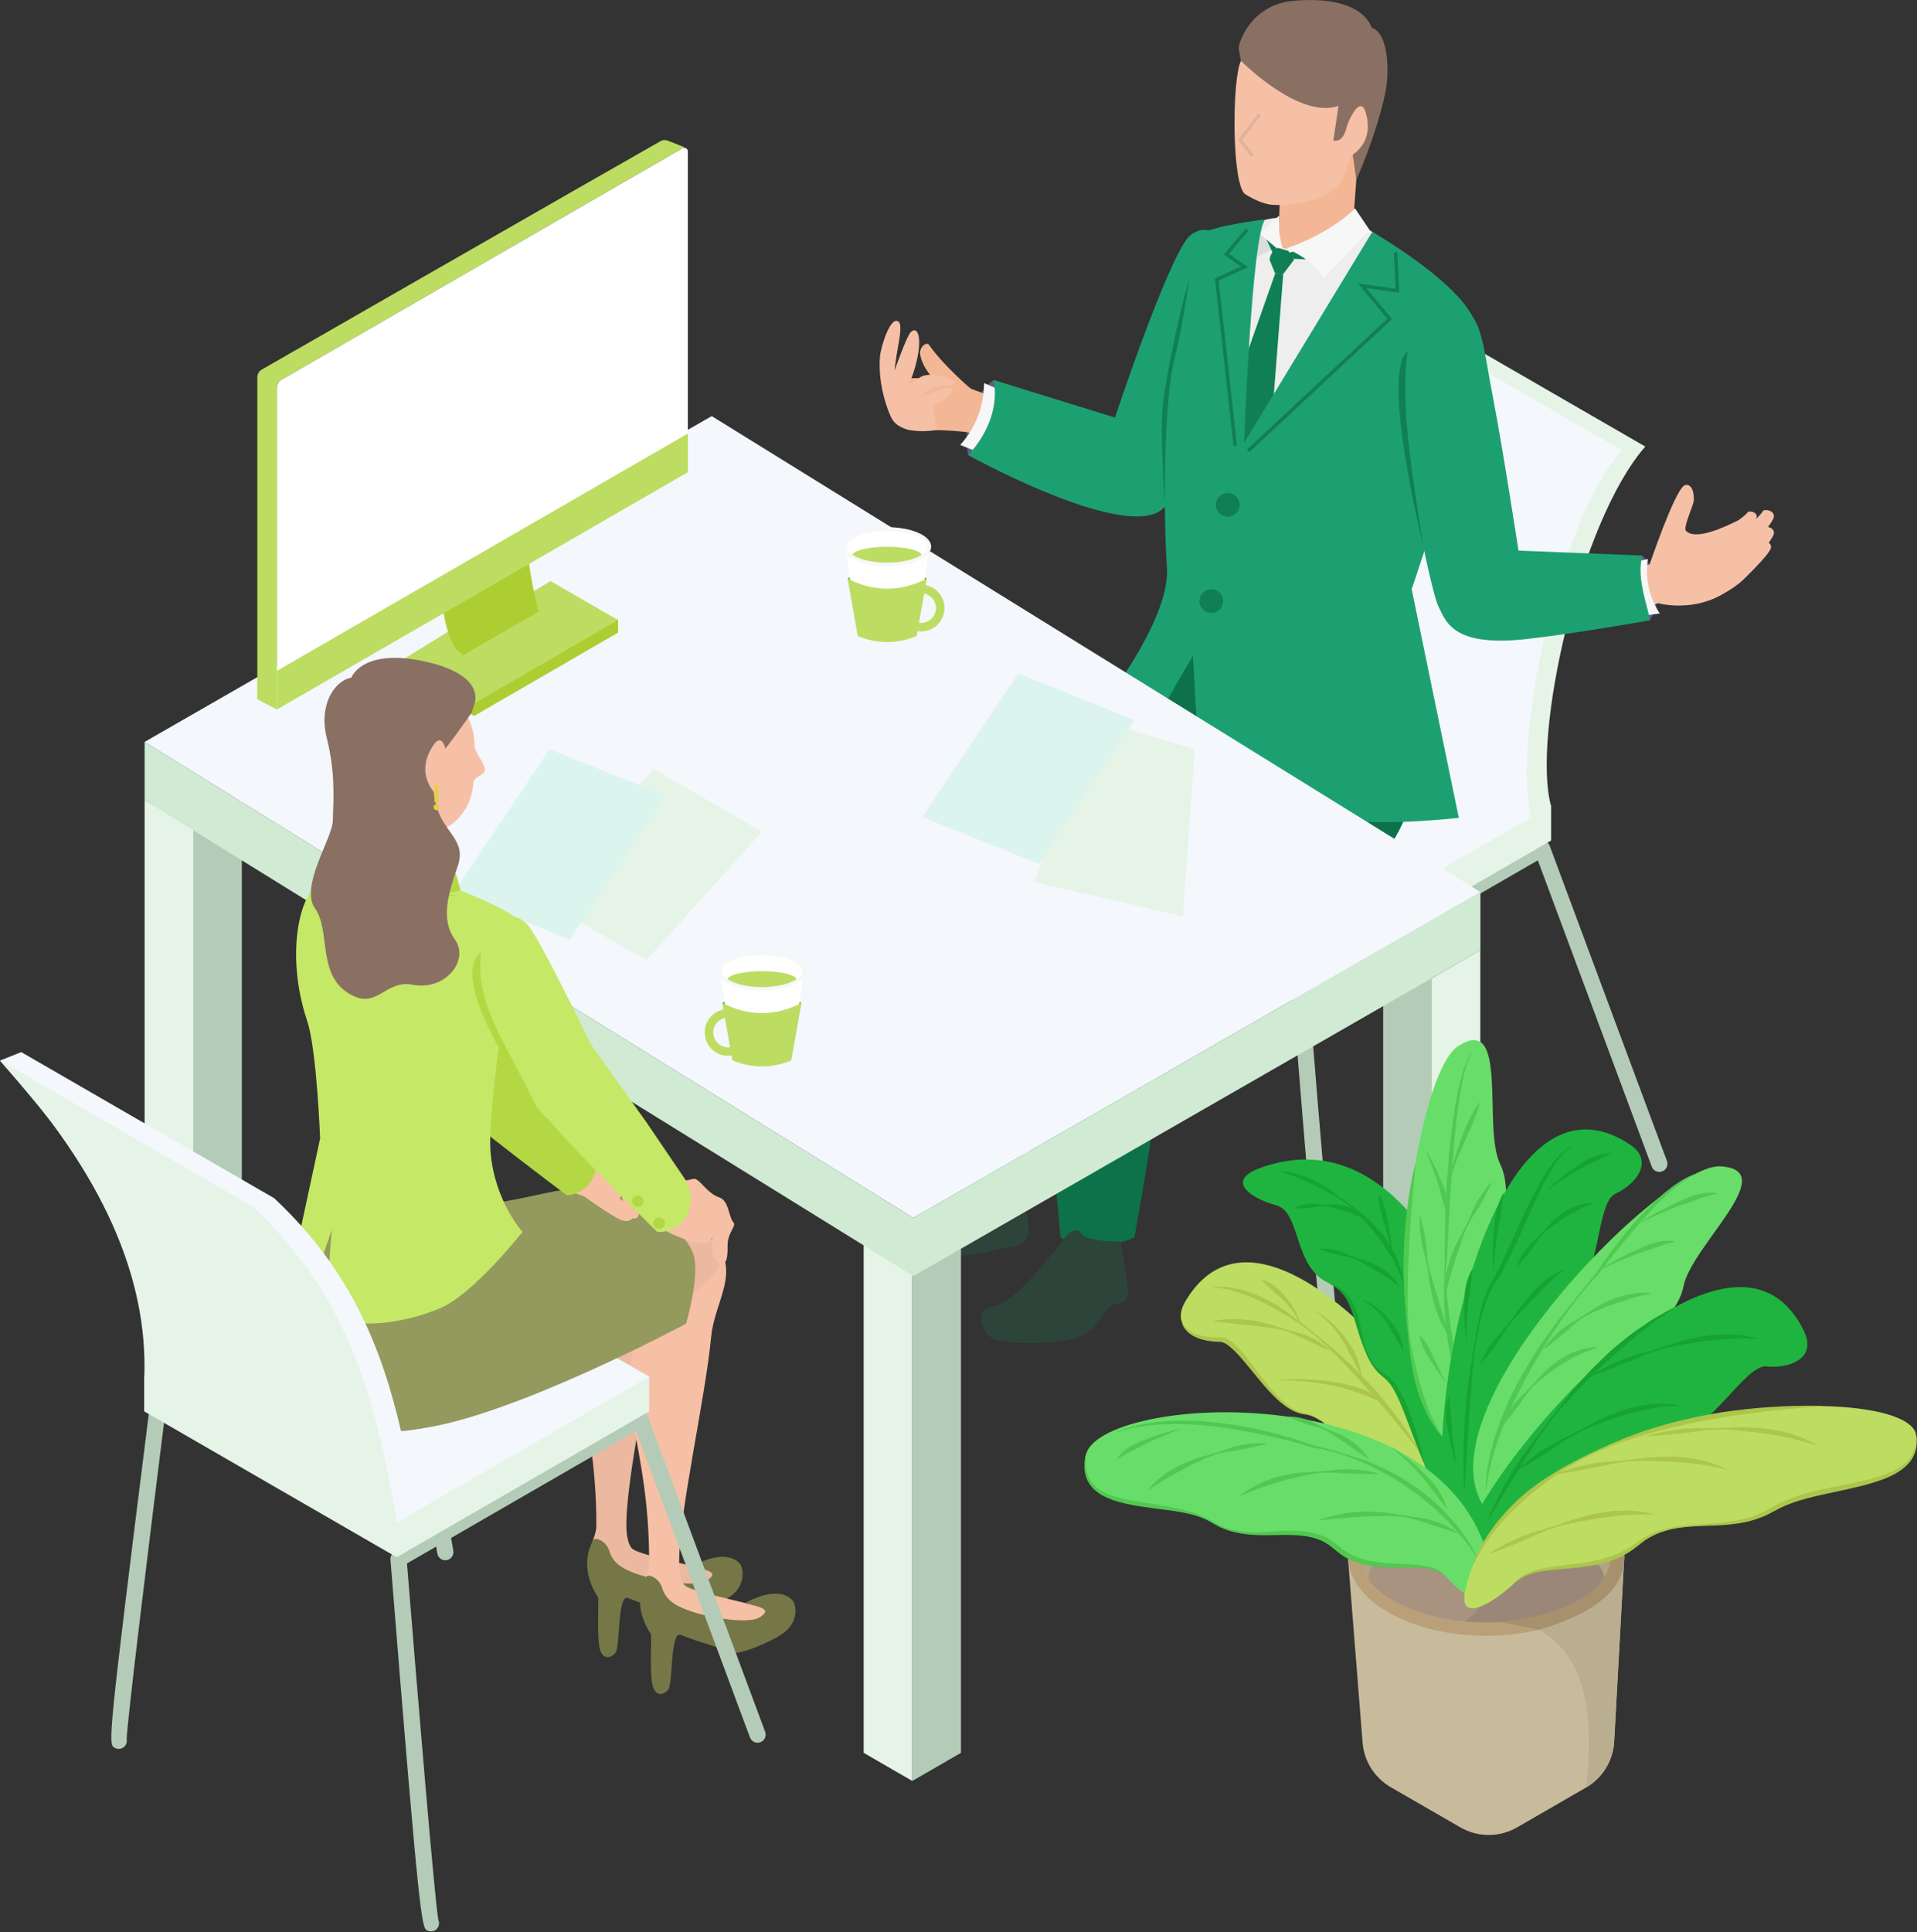 <svg width="260" height="262" viewBox="0 0 260 262" fill="none" xmlns="http://www.w3.org/2000/svg"><rect x="0" y="0" width="260" height="262" fill="#333333" stroke="none"/><g clip-path="url(#clip0_185_2524)"><path d="M138.418 159.737C138.224 159.737 138.03 159.686 137.857 159.585C137.002 159.079 136.892 159.016 142.481 114.519C142.523 114.177 142.725 113.878 143.02 113.705L175.813 94.773C176.125 94.592 176.505 94.575 176.829 94.731C177.154 94.883 177.386 95.186 177.445 95.54L183.804 132.877C183.905 133.476 183.505 134.04 182.907 134.146C182.3 134.26 181.739 133.847 181.638 133.248L175.544 97.471L144.588 115.34C142.523 131.794 139.547 156.167 139.497 158.426C139.577 158.835 139.425 159.269 139.067 159.53C138.873 159.669 138.645 159.741 138.414 159.741L138.418 159.737Z" fill="#A4B3D4"/><path d="M180.749 184.491C180.593 184.491 180.437 184.457 180.289 184.39C179.497 184.028 179.257 183.918 175.261 134.077C175.228 133.655 175.438 133.251 175.805 133.04L208.598 114.108C208.881 113.944 209.214 113.91 209.517 114.024C209.821 114.133 210.061 114.369 210.175 114.673L226.085 157.43C226.295 157.999 226.009 158.631 225.44 158.841C224.875 159.052 224.239 158.761 224.028 158.197L208.573 116.658L177.508 134.595C179 153.16 181.297 180.563 181.76 182.944C181.971 183.408 181.832 183.969 181.406 184.28C181.217 184.42 180.985 184.491 180.753 184.491H180.749Z" fill="#B4CCB7"/><path d="M176.13 133.74L210.373 113.97V109.27L176.13 89.5L141.887 109.27V113.97L176.13 133.74Z" fill="#E6F4E8"/><path d="M176.13 129.041L210.373 109.27L176.13 89.5L141.887 109.27L176.13 129.041Z" fill="#F4F7FB"/><path d="M210.359 109.276L207.691 110.907L173.372 91.09C172.563 75.011 185.645 41.244 185.645 41.244L188.827 40.734L223.146 60.551C214.177 70.826 207.767 99.81 210.359 109.28V109.276Z" fill="#E6F4E8"/><path d="M207.691 110.897L173.372 91.08C172.542 74.597 177.718 52.496 185.645 41.234L219.964 61.051C210.996 71.326 205.099 101.427 207.691 110.897Z" fill="#F4F7FB"/><path d="M223.746 84.124C223.746 84.124 226.857 79.682 222.756 75.328C221.091 78.742 219.869 81.861 223.746 84.124Z" fill="#5B5C8D"/><path d="M239.802 71.453C240.207 70.896 240.531 70.386 240.582 70.104C240.742 69.206 239.259 68.941 239.048 69.362C238.947 69.569 238.584 69.977 238.15 70.39C238.192 70.302 238.239 70.205 238.251 70.142C238.382 69.396 237.151 69.172 236.974 69.526C236.898 69.682 236.41 70.083 235.836 70.513C233.952 71.461 229.852 73.395 228.63 71.929C228.292 71.52 229.7 68.397 229.721 67.938C229.835 65.771 228.811 65.556 228.393 65.86C226.998 66.884 223.736 76.544 223.736 76.544C223.736 76.544 217.823 77.42 217.461 77.998L218.7 84.02L224.87 81.787C224.87 81.787 229.19 83.021 233.396 80.703C234.766 79.949 235.685 79.313 236.325 78.701V78.714C236.325 78.714 240.03 75.182 240.19 74.285C240.245 73.977 240.102 73.749 239.891 73.594C240.257 73.084 240.54 72.624 240.586 72.359C240.675 71.849 240.241 71.554 239.807 71.461L239.802 71.453Z" fill="#F6C0A6"/><path d="M134.766 51.527C134.766 51.527 130.08 54.684 131.306 61.706C135.196 59.4 137.139 56.319 134.766 51.527Z" fill="#5B5C8D"/><path d="M137.72 53.913C135.482 54.343 131.647 52.691 131.647 52.691C131.647 52.691 128.044 49.669 125.995 46.761C125.65 46.268 124.626 47.123 124.803 48.097C125.169 50.086 126.805 51.536 126.805 51.536C124.449 50.976 120.955 51.414 120.369 51.958C119.282 52.961 120.668 58.482 123.934 58.343C128.035 58.17 131.297 58.617 131.297 58.617L136.443 60.648L137.724 53.913H137.72Z" fill="#F4B796"/><path d="M135.026 52.615L133.471 51.949C133.412 55.355 132.245 58.094 130.234 60.336L131.996 61.048C134.103 58.693 135.157 55.898 135.026 52.619V52.615Z" fill="#F7F7F7"/><path d="M134.765 51.53C135.861 57.291 131.305 61.708 131.305 61.708C131.305 61.708 149.697 71.92 156.432 69.716C163.162 67.512 165.329 42.89 167.12 40.796C170.095 35.671 164.899 28.573 161.203 32.126C158.151 35.692 151.227 56.617 151.227 56.617L134.769 51.53H134.765Z" fill="#1DA071"/><path d="M161.52 37.172C160.327 40.645 158.039 51.08 157.68 55.358C157.326 59.635 157.988 68.461 157.988 68.461L161.516 37.172H161.52Z" fill="#117F55"/><path d="M120.957 56.772C120.67 56.258 119.022 52.561 119.347 48.368C119.44 47.158 120.7 42.961 121.779 43.567C121.964 43.673 122.381 43.766 121.88 46.53C121.374 49.325 121.34 50.226 121.34 50.226C121.34 50.226 122.925 45.675 123.507 45.059C124.24 44.28 124.965 45.16 124.548 47.833C124.151 50.365 123.14 52.405 123.14 52.405C123.14 52.405 123.469 51.971 124.859 51.124C126.073 50.382 129.108 51.196 129.474 51.718C129.98 52.447 126.849 52.19 126.292 52.608C125.146 53.467 124.51 54.117 124.51 54.117C124.51 54.117 127.43 52.57 128.766 52.608C129.453 52.624 129.356 53.636 127.068 54.728C126.061 55.208 127.135 58.293 127.135 58.293C127.135 58.293 122.335 59.224 120.965 56.772H120.957Z" fill="#F6C0A6"/><path d="M131.161 160.281C130.217 160.517 121.716 165.71 118.648 166.186C115.58 166.658 116.996 169.49 118.648 169.726C120.3 169.962 131.397 170.67 134.229 169.726C137.062 168.782 138.95 169.49 139.422 167.366C139.894 165.242 138.242 162.174 138.242 162.174L131.157 160.285L131.161 160.281Z" fill="#2C4439"/><path d="M161.075 86.988L150.817 98.684C150.817 98.684 123.675 111.294 123.228 116.271C122.436 125.113 129.234 160.617 129.234 160.617C129.234 160.617 134.696 165.054 138.721 161.481C138.721 161.481 140.462 129.463 140.601 125.838C140.668 124.085 180.942 114.096 183.332 108.183C185.878 101.891 179.893 92.202 179.893 92.202L161.075 86.988Z" fill="#0D7249"/><path d="M185.219 75.965C185.872 78.068 190.618 89.806 191.768 100.915C194.331 125.579 159.961 127.543 158.996 134.691C156.248 155.043 153.858 167.796 153.858 167.796C153.858 167.796 148.025 170.418 143.84 167.796C143.84 167.796 140.574 132.343 140.578 125.832C140.582 117.677 165.747 106.786 164.896 104.742C163.349 101.029 168.904 102.243 166.101 89.936L185.214 75.961L185.219 75.965Z" fill="#0D7249"/><path d="M183.384 32.136C183.211 36.013 173.319 38.778 173.425 32.275L173.715 22.231L184.323 19.336L183.384 32.136Z" fill="#F4B796"/><path d="M168.305 8.242C167.057 10.838 167.057 25.244 168.911 26.348C169.472 26.681 171.04 27.65 172.549 27.768C176.042 28.034 180.653 26.786 181.955 24.405C183.818 20.995 186.592 9.587 183.224 7.083C179.861 4.58 172.367 -0.221 168.305 8.246V8.242Z" fill="#F6C0A6"/><path d="M168.298 8.242C168.298 8.242 176.222 16.266 181.536 14.349L180.841 19.061C180.841 19.061 182.038 19.474 182.561 17.522C183.087 15.575 183.909 14.956 183.909 14.956L183.467 20.94L183.951 24.388C183.951 24.388 186.619 18.521 187.892 12.587C188.482 9.847 188.339 4.419 186.033 3.762C186.033 3.762 185.009 -0.697 175.526 0.099C169.508 0.605 167.915 6.012 168.003 6.619C168.092 7.226 168.303 8.246 168.303 8.246L168.298 8.242Z" fill="#897063"/><path d="M183.348 15.664C183.348 15.664 184.637 12.933 185.295 15.47C186.488 20.064 182.518 21.497 182.518 21.497L183.348 15.664Z" fill="#F6C0A6"/><path d="M173.407 32.275C173.407 32.275 173.373 34.441 175.105 33.447L185.726 31.188C185.726 31.188 198.26 39.153 198.985 42.951C200.473 50.731 187.5 77.476 187.5 77.476L188.693 85.513C181.01 91.574 163.503 92.042 158.555 86.917C158.555 86.917 160.131 60.058 160.03 55.114C159.929 50.17 162.251 35.069 164.223 32.979C166.196 30.889 172.741 29.388 173.251 29.57L173.407 32.275Z" fill="#EEEEEF"/><path d="M174.098 34.439L178.376 33.398C178.376 33.398 179.164 35.308 178.987 35.261C178.81 35.215 174.33 35.063 174.33 35.063L174.094 34.439H174.098Z" fill="#117F55"/><path d="M183.776 28.254C181.972 30.121 178.318 32.368 174.555 33.657C176.363 34.648 178.369 35.613 179.469 37.788L185.757 31.192L183.776 28.25V28.254Z" fill="#F7F7F7"/><path d="M174.043 37.166L172.952 37.086L163.891 62.799L166.403 69.028L171.987 63.473L174.043 37.166Z" fill="#117F55"/><path d="M170.901 31.727L169.375 35.338L172.549 33.842L173.328 33.611L170.901 31.727Z" fill="#DBDCDC"/><path d="M173.958 33.661C173.958 33.661 173.461 31.887 173.486 31.048L173.499 29.219L170.898 31.731L173.09 33.598L173.958 33.661Z" fill="#F7F7F7"/><path d="M172.791 34.672L171.775 32.484L173.09 33.605L173.377 34.444L172.791 34.672Z" fill="#117F55"/><path d="M173.341 33.609C172.186 34.094 172.207 35.278 172.207 35.278L172.945 37.086L174.036 37.166L175.507 35.228L174.74 34.031L173.341 33.614V33.609Z" fill="#117F55"/><path d="M144.844 167.293C142.88 169.834 137.545 176.818 134.738 177.134C131.931 177.45 133.103 180.923 134.965 181.639C136.668 182.293 145.405 182.533 147.651 180.628C149.898 178.723 149.91 176.948 151.276 176.852C152.641 176.755 152.991 175.992 152.978 175.115C152.957 173.476 151.954 168.368 151.954 168.368C151.954 168.368 147.183 168.334 146.673 167.289C146.164 166.244 144.844 167.289 144.844 167.289V167.293Z" fill="#2C4439"/><path d="M159.469 90.328C159.469 90.328 161.858 100.363 162.048 101.606C162.352 103.574 162.874 105.387 164.286 106.55C166.971 108.763 176.698 111.064 180.255 111.628C186.168 112.568 189.295 112.783 189.295 112.783L190.092 111.561L159.469 90.328Z" fill="#0D7249"/><path d="M186.112 31.449L168.74 60.061C168.74 60.061 169.768 31.727 171.614 29.746C171.614 29.746 164.757 30.564 163.097 31.66C161.436 32.755 161.453 40.042 159.278 48.699C157.921 54.098 157.727 68.727 158.271 77.021C158.811 85.315 145.914 100.331 145.914 100.331C145.914 100.331 151.591 101.402 153.627 100.513C154.453 100.154 156.101 98.987 157.517 96.349C158.448 94.617 161.803 88.902 161.803 88.902C161.803 88.902 162.355 99.733 162.663 101.756C162.84 102.928 164.277 106.093 167.105 106.898C168.698 107.353 174.493 109.696 183.487 111.213C188.005 111.976 197.858 110.902 197.858 110.902L191.465 79.895C191.465 79.895 202.33 48.459 199.835 43.161C197.34 37.863 186.117 31.445 186.117 31.445L186.112 31.449Z" fill="#1DA071"/><path d="M168.13 68.576C168.067 69.465 167.292 70.131 166.402 70.068C165.513 70.005 164.847 69.229 164.91 68.34C164.974 67.451 165.749 66.785 166.638 66.848C167.528 66.911 168.194 67.687 168.13 68.576Z" fill="#117F55"/><path d="M165.896 81.631C165.833 82.52 165.057 83.186 164.168 83.123C163.279 83.059 162.613 82.284 162.676 81.394C162.739 80.505 163.515 79.839 164.404 79.903C165.293 79.966 165.959 80.741 165.896 81.631Z" fill="#117F55"/><path d="M169.446 61.312L169.117 60.963L188.15 43.224L184.15 38.423L189.284 39.14L189.048 34.213L189.524 34.188L189.79 39.692L185.309 39.068L188.808 43.261L188.643 43.417L169.446 61.312Z" fill="#117F55"/><path d="M167.3 60.51L164.775 37.751L168.311 36.141L165.985 34.514L168.982 30.953L169.348 31.257L166.685 34.422L169.277 36.23L165.29 38.042L167.772 60.455L167.3 60.51Z" fill="#117F55"/><path d="M169.664 21.237L167.898 18.961L170.634 15.379L171.013 15.665L168.505 18.957L170.044 20.942L169.664 21.237Z" fill="#E3B29A"/><path d="M223.323 83.433L225.098 83.18C223.568 80.765 223.121 78.304 223.496 75.805L221.933 76.117C221.545 78.742 221.718 81.187 223.323 83.429V83.433Z" fill="#F7F7F7"/><path d="M199.727 42.948C201.147 44.938 201.353 48.01 202.601 54.488C203.848 60.965 205.951 74.663 205.951 74.663L222.738 75.329C221.857 78.62 223.728 82.704 223.728 84.124C223.728 84.124 212.674 86.067 206.727 86.687C196.827 87.724 196.051 84.103 195.053 82.139C193.839 79.754 188.469 51.656 188.174 46.754C187.846 41.212 195.398 36.9 199.722 42.944L199.727 42.948Z" fill="#1DA071"/><path d="M190.91 47.668C189.895 54.276 191.471 64.202 193.06 74.14C193.06 74.14 187.206 50.568 190.91 47.668Z" fill="#117F55"/><path d="M123.732 241.492L117.137 237.682V168.762L123.732 172.567V241.492Z" fill="#E6F4E8"/><path d="M123.738 241.492L130.334 237.682V168.762L123.738 172.567V241.492Z" fill="#B4CCB7"/><path d="M194.187 201.578L187.596 197.772V128.848L194.187 132.658V201.578Z" fill="#B4CCB7"/><path d="M194.176 201.578L200.772 197.772V128.848L194.176 132.658V201.578Z" fill="#E6F4E8"/><path d="M26.209 181.227L19.613 177.417V108.496L26.209 112.302V181.227Z" fill="#E6F4E8"/><path d="M26.201 181.223L32.797 177.413V108.492L26.201 112.298V181.223Z" fill="#B4CCB7"/><path d="M96.67 141.301L90.074 137.495V68.57L96.67 72.38V141.301Z" fill="#F4F7FB"/><path d="M96.666 141.301L103.258 137.495V68.57L96.666 72.38V141.301Z" fill="#B1BAD8"/><path d="M123.869 173.037L19.613 108.499V100.605L123.869 165.143L200.784 120.966V128.856L123.869 173.037Z" fill="#D0EAD3"/><path d="M123.869 165.14L19.613 100.603L96.529 56.422L200.784 120.964L123.869 165.14Z" fill="#F4F7FB"/><path d="M125.704 78.471C125.291 77.894 116.027 77.409 114.961 78.471C114.961 78.471 117.094 80.14 120.431 80.187C123.765 80.229 125.708 78.471 125.708 78.471H125.704Z" fill="#61B42D"/><path d="M124.43 85.584C126.162 85.857 127.784 84.673 128.058 82.945C128.332 81.213 127.148 79.59 125.42 79.316L125.239 80.463C126.339 80.636 127.089 81.668 126.916 82.768C126.743 83.868 125.711 84.618 124.611 84.445L124.43 85.592V85.584Z" fill="#BCDD62"/><path d="M124.234 85.872C121.376 87.132 119.235 87.254 116.42 85.99L114.629 74.277C114.629 70.876 126.063 70.876 126.063 74.277L124.234 85.867V85.872Z" fill="white"/><path d="M124.33 86.237C121.645 87.337 118.982 87.337 116.335 86.237L114.961 78.465C115.028 78.499 115.1 78.533 115.167 78.566C118.577 80.24 121.995 80.248 125.417 78.604C125.514 78.558 125.607 78.511 125.704 78.461L124.33 86.233V86.237Z" fill="#BCDD62"/><path d="M120.31 76.551C122.914 76.551 125.026 76.012 125.026 75.346C125.026 74.68 122.914 74.141 120.31 74.141C117.705 74.141 115.594 74.68 115.594 75.346C115.594 76.012 117.705 76.551 120.31 76.551Z" fill="#BCDD62"/><path d="M120.32 76.778C116.973 76.778 114.348 75.615 114.348 74.131C114.348 72.648 116.973 71.484 120.32 71.484C123.666 71.484 126.292 72.648 126.292 74.131C126.292 75.615 123.666 76.778 120.32 76.778ZM120.32 71.961C117.032 71.961 114.828 73.082 114.828 74.127C114.828 75.172 117.037 76.293 120.32 76.293C123.603 76.293 125.811 75.172 125.811 74.127C125.811 73.082 123.603 71.961 120.32 71.961Z" fill="#F7F7F7"/><path d="M97.953 136.018C98.367 135.441 107.63 134.956 108.696 136.018C108.696 136.018 106.564 137.687 103.226 137.734C99.892 137.776 97.949 136.018 97.949 136.018H97.953Z" fill="#61B42D"/><path d="M99.069 141.992C97.969 142.165 96.936 141.415 96.764 140.315C96.591 139.215 97.341 138.182 98.441 138.01L98.26 136.863C96.528 137.137 95.348 138.76 95.621 140.492C95.895 142.224 97.518 143.404 99.25 143.13L99.069 141.984V141.992Z" fill="#BCDD62"/><path d="M99.458 143.419C102.315 144.679 104.456 144.801 107.272 143.537L109.063 131.824C109.063 128.423 97.629 128.423 97.629 131.824L99.458 143.414V143.419Z" fill="white"/><path d="M99.333 143.784C102.018 144.888 104.681 144.888 107.328 143.784L108.702 136.012C108.634 136.046 108.563 136.079 108.495 136.113C105.086 137.786 101.668 137.795 98.246 136.151C98.149 136.105 98.056 136.058 97.959 136.008L99.333 143.779V143.784Z" fill="#BCDD62"/><path d="M103.361 134.098C105.965 134.098 108.077 133.559 108.077 132.893C108.077 132.227 105.965 131.688 103.361 131.688C100.756 131.688 98.644 132.227 98.644 132.893C98.644 133.559 100.756 134.098 103.361 134.098Z" fill="#BCDD62"/><path d="M97.387 131.678C97.387 130.194 100.012 129.031 103.359 129.031C106.705 129.031 109.331 130.194 109.331 131.678C109.331 133.162 106.705 134.325 103.359 134.325C100.012 134.325 97.387 133.162 97.387 131.678ZM97.863 131.678C97.863 132.727 100.071 133.844 103.355 133.844C106.642 133.844 108.846 132.723 108.846 131.678C108.846 130.633 106.638 129.512 103.355 129.512C100.067 129.512 97.863 130.633 97.863 131.678Z" fill="#F7F7F7"/><path d="M87.679 130.214L72.975 121.726L88.619 104.273L103.324 112.766L87.679 130.214Z" fill="#E6F4E8"/><path d="M77.262 127.408L61.508 121.078L74.531 101.594L90.285 107.924L77.262 127.408Z" fill="#DCF4EE"/><path d="M160.431 124.249L140.311 119.613L147.614 97.344L162.045 101.605L160.431 124.249Z" fill="#E6F4E8"/><path d="M140.871 117.127L125.113 110.796L138.136 91.312L153.894 97.643L140.871 117.127Z" fill="#DCF4EE"/><path d="M182.801 210.984L184.803 236.284C185.001 238.809 186.434 241.072 188.625 242.341L198.066 247.79C200.447 249.164 203.38 249.164 205.762 247.79L215.097 242.4C217.347 241.102 218.789 238.754 218.932 236.158L220.31 210.984H182.801Z" fill="#C8BB9B"/><path d="M214.817 218.642C207.492 222.869 195.619 222.869 188.294 218.642C180.97 214.415 180.97 207.558 188.294 203.331C195.619 199.103 207.492 199.103 214.817 203.331C222.142 207.558 222.142 214.415 214.817 218.642Z" fill="#B9A079"/><path d="M201.567 219.99C196.872 219.99 192.485 218.949 189.214 217.061C186.26 215.354 184.629 213.196 184.629 210.979C184.629 208.763 186.256 206.605 189.214 204.898C192.485 203.01 196.872 201.969 201.567 201.969C206.262 201.969 210.65 203.01 213.92 204.898C216.874 206.605 218.505 208.763 218.505 210.979C218.505 213.196 216.879 215.354 213.92 217.061C210.65 218.949 206.262 219.99 201.567 219.99Z" fill="#B0A589"/><path d="M201.563 219.995C191.313 219.995 185.59 215.153 185.59 213.859C185.59 212.565 187.006 211.166 189.471 210.015C192.637 208.54 196.931 207.727 201.559 207.727C206.186 207.727 210.481 208.54 213.646 210.015C216.112 211.166 217.528 212.569 217.528 213.859C217.528 215.148 211.809 219.995 201.559 219.995H201.563Z" fill="#A89280"/><path d="M201.544 207.731C203.373 207.731 205.148 207.857 206.825 208.102C209.392 208.477 211.718 209.126 213.632 210.019C216.097 211.17 217.513 212.573 217.513 213.863C217.513 215.153 210.833 220.998 198.59 219.856C200.6 218.874 202.935 215.334 201.544 207.727V207.731Z" fill="#9B8778"/><path d="M204.806 212.001C206.938 203.648 173.239 155.375 160.776 176.452C158.618 180.106 162.483 181.728 165.421 181.631C168.358 181.539 172.24 191.051 176.99 191.708C181.735 192.366 184.643 201.937 189.819 204.019C194.994 206.101 202.711 220.195 204.806 211.997V212.001Z" fill="#BCDD62"/><path d="M201.85 208.849C209.272 203.982 197.712 148.514 170.831 158.405C166.174 160.121 169.659 162.51 173.094 163.438C176.533 164.365 175.345 172.035 180.419 174.079C185.494 176.123 183.146 183.503 187.866 186.639C192.587 189.774 194.563 213.624 201.85 208.849Z" fill="#1FB43F"/><path d="M197.698 141.899C193.753 144.521 189.762 163.351 190.849 178.57C191.739 191.037 196.042 201.076 206.566 197.792C210.616 196.528 208.833 192.731 206.591 190.834C204.349 188.938 207.838 179.274 204.753 175.603C201.672 171.932 205.925 162.879 203.476 157.868C201.028 152.857 204.745 137.221 197.698 141.903V141.899Z" fill="#69DD6A"/><path d="M198.176 188.887C196.823 185.217 196.09 181.331 195.892 177.424C195.837 176.446 195.841 175.468 195.862 174.491C195.866 173.513 195.904 172.539 195.925 171.566C195.946 169.627 195.946 167.671 195.997 165.729C196.081 161.834 196.347 157.94 196.789 154.067C197.009 152.128 197.295 150.198 197.679 148.28C197.868 147.324 198.092 146.371 198.382 145.435C198.669 144.504 198.998 143.568 199.533 142.742C199.541 142.725 199.563 142.721 199.579 142.734C199.592 142.742 199.596 142.763 199.588 142.78C199.124 143.632 198.846 144.567 198.606 145.503C198.374 146.443 198.193 147.395 198.033 148.352C197.712 150.265 197.51 152.196 197.316 154.126C196.941 157.991 196.726 161.872 196.494 165.754L196.343 168.666L196.284 170.124C196.271 170.622 196.182 171.094 196.153 171.583C196.102 172.067 196.102 172.552 196.107 173.037C196.107 173.521 196.107 174.006 196.157 174.491C196.208 175.46 196.343 176.421 196.444 177.386C196.655 179.312 196.966 181.221 197.261 183.135C197.552 185.052 197.902 186.957 198.239 188.879C198.239 188.896 198.231 188.913 198.214 188.917C198.197 188.917 198.18 188.909 198.176 188.896V188.887Z" fill="#50C950"/><path d="M164.6 174.488C166.147 174.379 167.711 174.661 169.19 175.137C170.669 175.622 172.081 176.305 173.396 177.127C174.707 177.957 175.92 178.918 177.126 179.875C178.335 180.827 179.532 181.792 180.708 182.791C181.888 183.786 183.022 184.831 184.105 185.931C185.192 187.027 186.25 188.152 187.249 189.328C189.234 191.688 191.076 194.179 192.61 196.855C192.618 196.872 192.61 196.893 192.597 196.901C192.585 196.91 192.564 196.901 192.555 196.893C190.68 194.453 188.737 192.088 186.718 189.787C184.72 187.469 182.643 185.223 180.468 183.061C179.376 181.986 178.226 180.966 176.999 180.047C175.769 179.133 174.454 178.336 173.122 177.603C170.475 176.119 167.677 174.826 164.604 174.56C164.588 174.56 164.571 174.543 164.575 174.526C164.575 174.509 164.588 174.497 164.604 174.497L164.6 174.488Z" fill="#ACC64B"/><path d="M164.596 179.108C165.965 178.842 167.369 178.821 168.751 178.926C169.442 178.99 170.129 179.099 170.812 179.238C171.495 179.36 172.169 179.546 172.827 179.769C173.16 179.875 173.484 179.988 173.817 180.085C174.146 180.199 174.475 180.296 174.808 180.389C175.473 180.574 176.156 180.718 176.818 180.941C177.147 181.063 177.467 181.194 177.783 181.341C178.095 181.493 178.398 181.674 178.698 181.851C179.309 182.184 179.84 182.656 180.367 183.107C180.379 183.12 180.383 183.141 180.367 183.154C180.358 183.166 180.341 183.166 180.329 183.162C179.052 182.601 177.855 181.999 176.611 181.447C176.312 181.278 176 181.147 175.693 180.996C175.381 180.852 175.073 180.692 174.749 180.591C174.424 180.486 174.095 180.385 173.762 180.3C173.429 180.224 173.088 180.182 172.751 180.119L170.719 179.849C170.045 179.757 169.367 179.706 168.688 179.626L164.604 179.175C164.604 179.175 164.57 179.158 164.575 179.141C164.575 179.124 164.587 179.116 164.6 179.112L164.596 179.108Z" fill="#ACC64B"/><path d="M173.533 187.1C176.113 186.902 178.722 187.024 181.288 187.462C182.569 187.698 183.859 187.972 185.073 188.482C186.274 189.017 187.42 189.704 188.356 190.619C188.369 190.632 188.369 190.653 188.356 190.665C188.348 190.678 188.326 190.678 188.314 190.67C187.167 190.054 186.021 189.532 184.828 189.098C183.627 188.693 182.426 188.271 181.183 187.981C179.935 187.702 178.667 187.504 177.39 187.37C176.113 187.23 174.823 187.15 173.538 187.167C173.521 187.167 173.504 187.155 173.504 187.138C173.504 187.121 173.517 187.104 173.533 187.104V187.1Z" fill="#ACC64B"/><path d="M178.401 177.773C179.219 178.186 179.952 178.751 180.635 179.362C181.309 179.986 181.916 180.681 182.477 181.415C183.012 182.161 183.564 182.919 183.914 183.779C184.108 184.196 184.238 184.643 184.381 185.081C184.508 185.524 184.588 185.983 184.66 186.434C184.66 186.451 184.651 186.468 184.63 186.472C184.617 186.472 184.605 186.468 184.596 186.455C184.356 186.055 184.154 185.65 183.952 185.25C183.724 184.858 183.551 184.449 183.324 184.061L182.704 182.881C182.514 182.477 182.274 182.102 182.047 181.714C181.562 180.968 181.018 180.251 180.407 179.594C179.8 178.936 179.139 178.313 178.376 177.828C178.376 177.828 178.355 177.794 178.367 177.782C178.376 177.769 178.397 177.761 178.409 177.769L178.401 177.773Z" fill="#ACC64B"/><path d="M179.064 192.636C178.655 192.358 178.217 192.126 177.753 191.97C177.294 191.797 176.797 191.805 176.299 191.658C175.322 191.376 174.458 190.798 173.691 190.158C172.161 188.847 170.922 187.262 169.666 185.728C169.038 184.961 168.41 184.194 167.74 183.49C167.407 183.136 167.053 182.807 166.69 182.517C166.328 182.226 165.927 181.998 165.54 181.956C165.464 181.948 165.321 181.948 165.19 181.948L164.806 181.927C164.549 181.91 164.296 181.88 164.044 181.842C163.538 181.766 163.036 181.657 162.552 181.471C162.071 181.286 161.603 181.054 161.203 180.721C160.807 180.388 160.491 179.954 160.339 179.469C160.335 179.453 160.343 179.432 160.36 179.427C160.377 179.423 160.394 179.427 160.398 179.444C160.862 180.329 161.772 180.805 162.686 181.046C163.15 181.164 163.626 181.244 164.107 181.286C164.347 181.307 164.587 181.32 164.827 181.324H165.186C165.304 181.32 165.409 181.307 165.582 181.311C166.197 181.353 166.682 181.665 167.099 181.977C167.521 182.293 167.87 182.673 168.212 183.043C168.882 183.802 169.476 184.603 170.075 185.395C171.276 186.971 172.447 188.577 173.897 189.905C174.618 190.562 175.423 191.152 176.346 191.464C176.797 191.624 177.315 191.641 177.787 191.839C178.259 192.02 178.693 192.277 179.094 192.572C179.106 192.585 179.111 192.602 179.102 192.619C179.089 192.632 179.073 192.636 179.056 192.627L179.064 192.636Z" fill="#ACC64B"/><path d="M171.164 173.5C171.826 173.711 172.412 174.065 172.964 174.465C173.516 174.866 173.959 175.392 174.401 175.907C174.835 176.429 175.236 176.981 175.581 177.567C175.901 178.166 176.163 178.798 176.319 179.451C176.323 179.468 176.31 179.485 176.293 179.489C176.277 179.489 176.26 179.485 176.255 179.468C175.775 178.225 174.945 177.179 174.018 176.265C173.55 175.805 173.014 175.426 172.542 174.971C172.066 174.52 171.59 174.069 171.131 173.559C171.118 173.546 171.118 173.525 171.131 173.513C171.139 173.504 171.152 173.5 171.164 173.504V173.5Z" fill="#ACC64B"/><path d="M197.192 206.628C191.582 200.079 200.475 141.762 220.983 155.139C224.536 157.457 221.784 160.635 219.107 161.857C216.427 163.079 217.152 173.346 213.182 176.047C209.212 178.749 210.839 188.632 207.113 192.804C203.387 196.973 202.696 213.06 197.192 206.632V206.628Z" fill="#1FB43F"/><path d="M233.322 158.153C224.716 157.655 183.691 200.05 206.758 208.268C210.753 209.693 211.617 205.579 210.968 202.709C210.319 199.839 218.925 194.196 218.672 189.399C218.419 184.603 227.27 179.913 228.332 174.421C229.394 168.929 241.776 158.642 233.326 158.153H233.322Z" fill="#69DD6A"/><path d="M197.838 212.482C196.38 203.986 233.919 158.477 244.666 180.477C246.529 184.291 242.538 185.606 239.613 185.282C236.688 184.957 232.043 194.141 227.252 194.427C222.46 194.714 218.785 204.032 213.449 205.701C208.113 207.37 199.271 220.827 197.842 212.487L197.838 212.482Z" fill="#1FB43F"/><path d="M147.243 197.46C148.528 188.917 199.082 185.811 202.475 214.479C203.065 219.448 198.804 216.805 196.085 213.779C193.371 210.753 185.992 214.137 181.284 209.872C176.576 205.607 170.09 210.015 164.421 206.408C158.753 202.8 145.983 205.843 147.239 197.46H147.243Z" fill="#69DD6A"/><path d="M259.892 194.671C259.172 186.865 204.652 188.716 198.731 215.626C197.703 220.291 202.528 217.442 205.706 214.378C208.884 211.318 216.609 213.767 222.046 209.367C227.478 204.967 234.158 208.452 240.581 204.575C247.004 200.698 260.6 202.324 259.892 194.667V194.671Z" fill="#BCDD62"/><path d="M199.787 212.174C200.487 209.982 201.764 208.022 203.188 206.231C204.646 204.457 206.311 202.843 208.157 201.481C210.007 200.12 211.988 198.965 214.015 197.92C216.043 196.87 218.12 195.926 220.236 195.062C221.307 194.671 222.364 194.224 223.46 193.899C224.004 193.726 224.548 193.541 225.096 193.381L226.752 192.93C227.304 192.774 227.856 192.639 228.417 192.517L230.09 192.133C231.211 191.902 232.336 191.708 233.461 191.514C237.984 190.831 242.556 190.54 247.117 190.629C247.133 190.629 247.15 190.646 247.15 190.662C247.15 190.679 247.138 190.692 247.121 190.696C242.577 191.029 238.051 191.467 233.575 192.209C229.095 192.921 224.674 193.971 220.367 195.404C218.226 196.154 216.123 197.035 214.121 198.114C212.123 199.197 210.256 200.508 208.494 201.92C206.724 203.323 205.072 204.87 203.58 206.564C202.109 208.267 200.769 210.121 199.85 212.199C199.85 212.199 199.825 212.224 199.808 212.22C199.791 212.211 199.787 212.195 199.791 212.182L199.787 212.174Z" fill="#ACC64B"/><path d="M201.793 206.078C202.387 204.561 203.108 203.102 203.883 201.674C204.659 200.245 205.506 198.854 206.425 197.514C206.888 196.848 207.39 196.203 207.87 195.55C208.111 195.221 208.359 194.901 208.616 194.585L209.362 193.62C209.843 192.966 210.34 192.326 210.842 191.685C211.347 191.053 211.807 190.379 212.334 189.759C212.848 189.131 213.345 188.486 213.872 187.867L215.52 186.063C216.059 185.452 216.662 184.904 217.244 184.331C217.834 183.77 218.403 183.184 219.043 182.675C219.675 182.16 220.299 181.634 220.935 181.128C221.58 180.63 222.267 180.188 222.933 179.716L223.94 179.029C224.286 178.81 224.644 178.62 224.998 178.414C225.706 178.013 226.419 177.617 227.135 177.238C227.152 177.229 227.173 177.238 227.181 177.25C227.19 177.263 227.181 177.284 227.173 177.293C226.516 177.769 225.85 178.237 225.184 178.696C224.851 178.928 224.514 179.143 224.189 179.387L223.237 180.137C222.604 180.639 221.951 181.107 221.336 181.629C220.733 182.165 220.118 182.683 219.507 183.21C217.1 185.347 214.774 187.584 212.612 189.995C212.055 190.581 211.533 191.201 211.027 191.833L210.26 192.773C210.003 193.084 209.78 193.426 209.539 193.746C208.583 195.053 207.748 196.443 206.893 197.813C205.169 200.548 203.47 203.288 201.865 206.107C201.856 206.124 201.835 206.129 201.818 206.12C201.806 206.112 201.797 206.095 201.801 206.078H201.793Z" fill="#16A331"/><path d="M201.532 201.973C201.494 200.561 201.705 199.162 201.987 197.784C202.269 196.402 202.661 195.049 203.121 193.717C204.031 191.049 205.241 188.491 206.648 186.055C208.039 183.61 209.619 181.28 211.331 179.059C213.037 176.833 214.812 174.671 216.582 172.497L216.569 172.514C217.442 171.194 218.352 169.901 219.313 168.645C220.274 167.389 221.302 166.183 222.373 165.016C223.447 163.853 224.577 162.736 225.799 161.72C227.021 160.717 228.328 159.76 229.824 159.212C229.841 159.208 229.862 159.212 229.866 159.233C229.87 159.25 229.866 159.267 229.849 159.276C228.433 159.963 227.224 160.983 226.06 162.024C224.914 163.09 223.835 164.228 222.79 165.399C221.745 166.571 220.746 167.781 219.751 168.999C218.757 170.217 217.77 171.443 216.839 172.707L216.831 172.716V172.724C214.913 174.764 213.172 176.96 211.6 179.269C210.041 181.587 208.549 183.943 207.213 186.388C205.894 188.837 204.68 191.344 203.677 193.932C203.171 195.226 202.75 196.549 202.37 197.889C202.012 199.23 201.7 200.595 201.591 201.986C201.591 201.986 201.574 202.02 201.557 202.02C201.54 202.02 201.528 202.003 201.528 201.986L201.532 201.973Z" fill="#50C950"/><path d="M201.951 210.688C202.761 210.132 203.612 209.651 204.489 209.217C204.923 208.994 205.369 208.792 205.816 208.598C206.259 208.396 206.718 208.219 207.177 208.058C208.1 207.734 209.053 207.498 209.98 207.203C210.448 207.06 210.907 206.904 211.367 206.739C211.83 206.596 212.29 206.423 212.753 206.263C213.213 206.094 213.681 205.955 214.153 205.82L214.856 205.614C215.092 205.551 215.333 205.504 215.573 205.45C216.053 205.348 216.53 205.226 217.014 205.146C217.499 205.066 217.988 205.003 218.472 204.935C220.428 204.758 222.434 204.813 224.331 205.319C224.348 205.323 224.36 205.34 224.356 205.361C224.356 205.378 224.335 205.386 224.322 205.386C222.371 205.294 220.462 205.412 218.553 205.635C216.643 205.846 214.751 206.229 212.85 206.609C212.378 206.722 211.902 206.824 211.434 206.95C210.966 207.085 210.507 207.241 210.052 207.401C209.592 207.557 209.15 207.768 208.707 207.961C208.261 208.151 207.822 208.362 207.384 208.564C205.605 209.331 203.814 210.048 201.985 210.743C201.968 210.751 201.947 210.743 201.943 210.726C201.939 210.714 201.943 210.697 201.956 210.688H201.951Z" fill="#ACC64B"/><path d="M211.165 199.83C212.071 199.451 213.007 199.16 213.951 198.915C214.423 198.789 214.899 198.679 215.38 198.583C215.856 198.477 216.34 198.397 216.825 198.338C217.794 198.216 218.776 198.178 219.746 198.081C220.23 198.039 220.715 197.98 221.2 197.917C221.685 197.87 222.169 197.799 222.654 197.74C223.139 197.668 223.627 197.634 224.116 197.596L224.85 197.542C225.094 197.529 225.339 197.533 225.583 197.529C226.072 197.529 226.565 197.508 227.054 197.529C227.543 197.554 228.036 197.592 228.525 197.626C230.476 197.858 232.427 198.33 234.176 199.215C234.193 199.223 234.198 199.244 234.189 199.261C234.181 199.274 234.164 199.282 234.151 199.278C232.259 198.785 230.371 198.498 228.457 198.325C226.544 198.136 224.618 198.115 222.675 198.098C222.19 198.11 221.706 198.11 221.221 198.14C220.736 198.174 220.256 198.233 219.775 198.292C219.295 198.351 218.819 198.46 218.342 198.561C217.866 198.654 217.394 198.768 216.922 198.878C215.021 199.257 213.121 199.59 211.19 199.889C211.173 199.889 211.157 199.881 211.152 199.864C211.152 199.847 211.157 199.834 211.173 199.826L211.165 199.83Z" fill="#ACC64B"/><path d="M223.451 194.707C224.387 194.404 225.339 194.189 226.304 194.024C226.785 193.936 227.269 193.868 227.754 193.809C228.239 193.742 228.723 193.704 229.212 193.683C230.19 193.637 231.168 193.683 232.141 193.666C232.63 193.666 233.115 193.645 233.604 193.62C234.093 193.615 234.577 193.582 235.066 193.561C235.555 193.531 236.044 193.535 236.533 193.535H237.266C237.511 193.548 237.755 193.573 238 193.59C238.489 193.632 238.977 193.653 239.466 193.712C239.955 193.776 240.44 193.856 240.925 193.932C242.851 194.323 244.756 194.951 246.429 195.98C246.446 195.988 246.45 196.009 246.441 196.026C246.433 196.039 246.416 196.043 246.399 196.039C244.553 195.39 242.695 194.956 240.802 194.623C238.91 194.277 236.992 194.1 235.058 193.919C234.573 193.894 234.089 193.851 233.604 193.839C233.119 193.835 232.635 193.851 232.15 193.873C231.665 193.889 231.185 193.965 230.7 194.024C230.22 194.079 229.739 194.151 229.259 194.222C227.337 194.446 225.411 194.619 223.464 194.762C223.447 194.762 223.43 194.749 223.426 194.732C223.426 194.715 223.434 194.703 223.447 194.699L223.451 194.707Z" fill="#ACC64B"/><path d="M205.86 199.306C206.581 198.598 207.36 197.965 208.17 197.371C208.979 196.781 209.813 196.22 210.69 195.732C211.571 195.251 212.49 194.838 213.383 194.387C214.277 193.936 215.153 193.456 216.042 192.988C216.927 192.512 217.838 192.086 218.782 191.724C219.722 191.357 220.678 191.024 221.665 190.792C223.629 190.324 225.706 190.164 227.687 190.56C227.704 190.56 227.717 190.581 227.713 190.598C227.713 190.615 227.696 190.624 227.679 190.624C225.677 190.645 223.734 190.965 221.833 191.475C219.92 191.947 218.053 192.604 216.194 193.312C215.267 193.671 214.352 194.075 213.488 194.573C212.62 195.066 211.803 195.643 210.981 196.195C209.312 197.274 207.626 198.319 205.906 199.352C205.89 199.36 205.868 199.356 205.86 199.343C205.852 199.331 205.856 199.314 205.864 199.301L205.86 199.306Z" fill="#16A331"/><path d="M215.893 186.497C216.711 185.953 217.571 185.485 218.452 185.064C218.89 184.849 219.337 184.651 219.788 184.465C220.234 184.267 220.694 184.099 221.157 183.947C222.085 183.639 223.041 183.416 223.973 183.134C224.441 182.999 224.904 182.847 225.368 182.695C225.836 182.556 226.295 182.392 226.759 182.24C227.222 182.08 227.694 181.949 228.162 181.819L228.87 181.625C229.106 181.566 229.35 181.524 229.591 181.473C230.071 181.38 230.552 181.266 231.036 181.191C231.521 181.119 232.01 181.064 232.499 181.005C234.459 180.858 236.46 180.946 238.353 181.481C238.37 181.486 238.382 181.507 238.374 181.524C238.37 181.54 238.353 181.549 238.34 181.549C236.389 181.427 234.48 181.511 232.566 181.709C230.653 181.89 228.756 182.24 226.847 182.594C226.375 182.699 225.899 182.792 225.427 182.914C224.959 183.041 224.495 183.188 224.036 183.344C223.572 183.492 223.13 183.694 222.683 183.884C222.232 184.069 221.794 184.267 221.351 184.465C219.56 185.203 217.756 185.894 215.919 186.56C215.902 186.568 215.881 186.56 215.877 186.539C215.872 186.526 215.877 186.509 215.889 186.501L215.893 186.497Z" fill="#16A331"/><path d="M203.439 193.726C203.709 193.022 204.063 192.365 204.455 191.728C204.847 191.096 205.277 190.481 205.77 189.92C206.272 189.364 206.824 188.858 207.342 188.327C207.86 187.792 208.349 187.236 208.855 186.688C209.357 186.136 209.892 185.605 210.486 185.141C211.072 184.673 211.683 184.218 212.349 183.86C213.672 183.135 215.181 182.667 216.686 182.688C216.703 182.688 216.719 182.705 216.719 182.722C216.719 182.739 216.707 182.751 216.694 182.756C215.257 183.152 213.942 183.733 212.695 184.475C212.067 184.833 211.455 185.221 210.857 185.638C210.267 186.06 209.677 186.502 209.1 186.953C208.522 187.408 207.974 187.91 207.498 188.475C207.022 189.035 206.617 189.659 206.2 190.266C205.332 191.45 204.438 192.609 203.494 193.764C203.482 193.777 203.46 193.781 203.448 193.768C203.435 193.76 203.431 193.743 203.435 193.73L203.439 193.726Z" fill="#50C950"/><path d="M209.41 182.88C209.789 182.281 210.245 181.733 210.746 181.232C211.239 180.73 211.775 180.263 212.352 179.854C212.647 179.66 212.955 179.479 213.254 179.293C213.553 179.112 213.873 178.952 214.164 178.762L215.053 178.197C215.348 178.008 215.631 177.793 215.934 177.616C216.234 177.43 216.524 177.224 216.832 177.051C217.144 176.882 217.46 176.727 217.78 176.571C218.096 176.406 218.434 176.292 218.758 176.149C219.087 176.014 219.42 175.888 219.765 175.799C220.111 175.711 220.452 175.614 220.798 175.534C221.148 175.471 221.502 175.424 221.852 175.378C222.029 175.353 222.206 175.336 222.378 175.315L222.909 175.306C223.263 175.302 223.617 175.306 223.967 175.323C223.984 175.323 224.001 175.34 223.997 175.357C223.997 175.369 223.984 175.382 223.971 175.386C223.63 175.479 223.289 175.563 222.947 175.635L222.442 175.74C222.273 175.791 222.109 175.841 221.944 175.888L220.95 176.153C220.625 176.267 220.296 176.364 219.972 176.474C219.639 176.558 219.323 176.689 218.998 176.798C218.674 176.916 218.341 177.005 218.029 177.144C217.713 177.274 217.393 177.409 217.068 177.531L216.111 177.936C215.791 178.071 215.475 178.218 215.176 178.395C214.872 178.564 214.569 178.737 214.291 178.943C213.722 179.344 213.216 179.833 212.698 180.288C211.64 181.181 210.573 182.045 209.473 182.922C209.461 182.935 209.44 182.935 209.427 182.922C209.419 182.909 209.419 182.892 209.427 182.884L209.41 182.88Z" fill="#50C950"/><path d="M222.664 165.604C223.443 165.132 224.236 164.681 225.041 164.243C225.85 163.817 226.667 163.408 227.498 163.025C228.328 162.646 229.162 162.241 230.06 162.005L230.739 161.849C230.97 161.815 231.202 161.777 231.434 161.748C231.666 161.723 231.906 161.727 232.138 161.723C232.374 161.735 232.61 161.773 232.837 161.815C232.854 161.815 232.867 161.836 232.863 161.853C232.863 161.866 232.85 161.879 232.837 161.879C231.936 162.039 231.105 162.33 230.262 162.637C229.424 162.953 228.556 163.189 227.708 163.514C226.861 163.834 226.023 164.18 225.192 164.546C224.358 164.905 223.528 165.276 222.706 165.667C222.689 165.676 222.668 165.667 222.664 165.651C222.655 165.634 222.664 165.617 222.676 165.608L222.664 165.604Z" fill="#50C950"/><path d="M216.976 172.124C217.756 171.652 218.548 171.201 219.353 170.762C220.162 170.337 220.98 169.928 221.81 169.544C222.64 169.165 223.475 168.761 224.373 168.525L225.051 168.369C225.283 168.335 225.515 168.297 225.747 168.267C225.978 168.242 226.219 168.246 226.45 168.242C226.686 168.255 226.922 168.293 227.15 168.335C227.167 168.335 227.179 168.356 227.175 168.373C227.175 168.385 227.163 168.398 227.15 168.398C226.248 168.558 225.418 168.849 224.575 169.157C223.736 169.473 222.868 169.709 222.021 170.033C221.174 170.354 220.335 170.699 219.505 171.062C218.67 171.42 217.84 171.791 217.018 172.183C217.001 172.191 216.98 172.183 216.976 172.166C216.968 172.149 216.976 172.132 216.989 172.124H216.976Z" fill="#50C950"/><path d="M200.237 211.149C199.023 209.185 197.514 207.432 195.896 205.817C194.257 204.22 192.478 202.774 190.586 201.485C189.637 200.844 188.655 200.254 187.644 199.71C186.637 199.163 185.608 198.648 184.55 198.193C182.439 197.279 180.209 196.609 177.929 196.263H177.917L177.904 196.255C175.78 195.576 173.601 195.041 171.422 194.569C169.239 194.109 167.043 193.701 164.826 193.443C162.614 193.182 160.384 193.047 158.155 193.119C155.929 193.199 153.704 193.498 151.563 194.164C151.546 194.168 151.525 194.164 151.521 194.143C151.517 194.126 151.521 194.109 151.542 194.101C153.641 193.283 155.887 192.87 158.134 192.723C160.384 192.563 162.647 192.647 164.89 192.887C167.132 193.123 169.357 193.511 171.544 194.025C173.736 194.552 175.894 195.184 178.014 195.943L177.988 195.934C180.247 196.478 182.477 197.097 184.673 197.869C186.868 198.632 188.976 199.673 190.944 200.928C192.921 202.172 194.737 203.681 196.322 205.392C197.114 206.247 197.864 207.145 198.534 208.102C199.204 209.054 199.824 210.049 200.292 211.111C200.3 211.128 200.292 211.149 200.275 211.153C200.258 211.161 200.241 211.153 200.233 211.14L200.237 211.149Z" fill="#50C950"/><path d="M197.73 207.949C196.23 207.384 194.734 206.929 193.221 206.466C192.846 206.335 192.471 206.204 192.091 206.099C191.712 205.985 191.328 205.863 190.936 205.795C190.544 205.728 190.153 205.648 189.756 205.623C189.36 205.589 188.96 205.585 188.564 205.564C186.975 205.593 185.399 205.572 183.826 205.732C183.034 205.745 182.254 205.871 181.462 205.909C180.67 205.972 179.886 206.09 179.077 206.128C179.077 206.128 179.043 206.116 179.043 206.099C179.043 206.082 179.051 206.069 179.064 206.065C179.827 205.812 180.598 205.572 181.382 205.399C182.174 205.256 182.967 205.083 183.772 205.037C184.172 205.012 184.577 204.978 184.981 204.961L186.191 204.982L186.794 204.995L187.396 205.054C187.797 205.1 188.197 205.142 188.593 205.205C189.385 205.344 190.178 205.467 190.97 205.585C191.762 205.694 192.572 205.766 193.36 205.934C193.756 206.01 194.144 206.124 194.527 206.255C194.911 206.373 195.286 206.529 195.661 206.685C196.398 207.009 197.119 207.389 197.764 207.886C197.777 207.898 197.781 207.92 197.768 207.932C197.76 207.945 197.743 207.949 197.73 207.941V207.949Z" fill="#50C950"/><path d="M186.981 199.886C185.363 199.878 183.769 199.848 182.172 199.781C181.772 199.743 181.371 199.73 180.971 199.705C180.571 199.671 180.17 199.671 179.766 199.68C178.961 199.688 178.168 199.827 177.38 199.975C175.808 200.304 174.27 200.696 172.753 201.159C171.227 201.606 169.764 202.196 168.268 202.824C168.251 202.832 168.23 202.824 168.226 202.807C168.218 202.794 168.226 202.778 168.235 202.765C169.524 201.779 170.987 200.999 172.542 200.489C172.925 200.35 173.326 200.261 173.722 200.16C174.118 200.063 174.514 199.966 174.919 199.907C175.319 199.84 175.72 199.76 176.124 199.714C176.529 199.676 176.933 199.65 177.338 199.617C177.743 199.575 178.147 199.587 178.552 199.553L179.757 199.465C180.562 199.385 181.367 199.279 182.176 199.233C182.986 199.199 183.799 199.25 184.604 199.343C185.409 199.431 186.21 199.583 186.989 199.819C187.006 199.823 187.019 199.844 187.01 199.861C187.006 199.874 186.994 199.886 186.977 199.886H186.981Z" fill="#50C950"/><path d="M171.755 195.745C171.759 195.872 171.755 195.783 171.755 195.808H171.746H171.729L171.696 195.821L171.628 195.838L171.493 195.867L171.228 195.926L170.697 196.049L169.639 196.28C168.935 196.428 168.235 196.584 167.523 196.706C166.811 196.816 166.09 196.9 165.386 197.081C164.687 197.258 164.008 197.519 163.351 197.819L161.404 198.75C160.763 199.066 160.135 199.412 159.511 199.757C158.255 200.436 157.042 201.182 155.832 201.995C155.815 202.004 155.794 202.004 155.786 201.987C155.777 201.974 155.777 201.957 155.786 201.949C156.721 200.815 157.897 199.892 159.161 199.146C159.798 198.775 160.468 198.472 161.142 198.19C161.817 197.899 162.516 197.671 163.22 197.482C163.924 197.288 164.628 197.102 165.319 196.875C166.01 196.647 166.693 196.377 167.392 196.171C168.096 195.973 168.821 195.855 169.546 195.779C169.909 195.741 170.275 195.711 170.642 195.703C170.823 195.695 171.009 195.703 171.194 195.703L171.468 195.711L171.607 195.724L171.674 195.732H171.708L171.725 195.737H171.733H171.738C171.738 195.766 171.742 195.673 171.746 195.804C171.729 195.804 171.712 195.796 171.708 195.779C171.708 195.762 171.717 195.745 171.733 195.741L171.755 195.745Z" fill="#50C950"/><path d="M160.134 193.775C159.383 194.049 158.642 194.344 157.908 194.656C157.171 194.955 156.442 195.275 155.729 195.617C155.009 195.95 154.339 196.371 153.631 196.704C152.927 197.05 152.236 197.391 151.578 197.85C151.565 197.863 151.544 197.859 151.532 197.846C151.523 197.838 151.523 197.821 151.532 197.808C151.945 197.079 152.632 196.557 153.314 196.127C154.006 195.693 154.777 195.419 155.527 195.132C156.282 194.85 157.04 194.588 157.803 194.344C158.57 194.116 159.341 193.901 160.121 193.712C160.138 193.708 160.155 193.72 160.159 193.737C160.159 193.754 160.155 193.771 160.138 193.775H160.134Z" fill="#50C950"/><path d="M198.571 202.115C198.36 197.938 198.487 193.744 198.904 189.58C199.136 187.498 199.46 185.433 199.785 183.368C200.113 181.303 200.446 179.238 200.965 177.202C201.235 176.187 201.538 175.171 202.035 174.21C202.309 173.721 202.587 173.312 202.832 172.857C203.081 172.406 203.321 171.947 203.548 171.483C204.463 169.62 205.272 167.699 206.144 165.798C207.017 163.901 207.931 162.013 208.972 160.184C209.495 159.274 210.068 158.384 210.713 157.55C211.038 157.133 211.392 156.736 211.788 156.382C212.184 156.033 212.622 155.708 213.132 155.548C213.149 155.544 213.17 155.552 213.174 155.569C213.179 155.586 213.174 155.603 213.157 155.611C212.213 156.049 211.573 156.913 210.983 157.748C210.397 158.599 209.904 159.514 209.423 160.433C208.467 162.274 207.636 164.184 206.785 166.089C205.93 167.989 205.066 169.894 204.1 171.761C203.856 172.225 203.607 172.693 203.333 173.144C203.068 173.599 202.743 174.046 202.49 174.459C202.002 175.339 201.622 176.313 201.31 177.299C200.691 179.28 200.286 181.337 200 183.398C199.722 185.467 199.591 187.549 199.452 189.627C199.148 193.782 198.874 197.938 198.638 202.115C198.638 202.131 198.622 202.148 198.605 202.144C198.588 202.144 198.575 202.131 198.575 202.115H198.571Z" fill="#16A331"/><path d="M200.683 184.97C200.986 184.304 201.344 183.672 201.732 183.056C202.12 182.445 202.528 181.847 202.988 181.286C203.46 180.734 203.97 180.212 204.433 179.659C204.893 179.103 205.319 178.517 205.732 177.919C205.942 177.624 206.149 177.325 206.364 177.034C206.583 176.743 206.815 176.465 207.046 176.187C207.51 175.626 207.995 175.078 208.513 174.568C208.783 174.324 209.044 174.067 209.322 173.831C209.609 173.603 209.9 173.376 210.195 173.156C210.494 172.941 210.823 172.764 211.135 172.571C211.459 172.394 211.813 172.267 212.146 172.132C212.163 172.124 212.184 172.132 212.188 172.149C212.192 172.162 212.188 172.179 212.176 172.187C210.991 173.021 210.005 174.037 209.01 175.066L206.005 178.151C205.508 178.673 205.019 179.204 204.598 179.794C204.172 180.376 203.818 181.012 203.426 181.615C203.03 182.218 202.592 182.787 202.145 183.356C201.702 183.925 201.235 184.477 200.733 185.008C200.72 185.02 200.699 185.02 200.687 185.008C200.674 184.999 200.674 184.982 200.678 184.97H200.683Z" fill="#16A331"/><path d="M205.699 171.719C205.885 171.163 206.159 170.653 206.462 170.16C206.61 169.911 206.774 169.675 206.943 169.443C207.107 169.207 207.292 168.984 207.49 168.773C207.878 168.347 208.342 167.985 208.742 167.58C209.147 167.176 209.526 166.746 209.905 166.308C210.293 165.882 210.685 165.448 211.149 165.094C211.376 164.917 211.591 164.715 211.836 164.554C212.076 164.386 212.324 164.234 212.573 164.078C213.602 163.522 214.752 163.138 215.92 163.117C215.936 163.117 215.953 163.13 215.953 163.151C215.953 163.164 215.945 163.176 215.932 163.185C214.857 163.623 213.88 164.112 212.931 164.685C212.468 164.988 211.979 165.258 211.528 165.591C211.296 165.747 211.069 165.911 210.845 166.08C210.622 166.249 210.377 166.396 210.154 166.573C209.935 166.754 209.703 166.923 209.492 167.113C209.282 167.302 209.092 167.513 208.902 167.724C208.713 167.934 208.557 168.175 208.392 168.411L207.92 169.119C207.254 170.029 206.542 170.897 205.762 171.753C205.75 171.765 205.729 171.77 205.716 171.753C205.708 171.744 205.703 171.728 205.708 171.719H205.699Z" fill="#16A331"/><path d="M209.971 161.303C210.532 160.658 211.177 160.157 211.813 159.622C212.462 159.108 213.132 158.619 213.827 158.159C214.519 157.7 215.214 157.219 216.002 156.916C216.782 156.613 217.621 156.372 218.472 156.41C218.489 156.41 218.506 156.427 218.506 156.444C218.506 156.457 218.497 156.469 218.485 156.473C217.709 156.79 216.997 157.144 216.276 157.514C215.564 157.885 214.814 158.206 214.101 158.606C213.389 159.002 212.69 159.428 212.007 159.883C211.328 160.334 210.62 160.789 210.03 161.324L210.013 161.341C210.013 161.341 209.984 161.35 209.971 161.341C209.963 161.329 209.963 161.312 209.971 161.303Z" fill="#16A331"/><path d="M197.429 198.43C197.222 197.705 197.033 196.981 196.856 196.247C196.687 195.514 196.535 194.776 196.4 194.035C196.266 193.293 196.105 192.547 196.105 191.78C196.105 191.021 196.16 190.233 196.476 189.512C196.485 189.495 196.502 189.487 196.523 189.495C196.535 189.5 196.544 189.512 196.544 189.525C196.594 190.284 196.683 191.004 196.767 191.742C196.86 192.475 196.851 193.221 196.927 193.963C196.995 194.705 197.083 195.446 197.184 196.188C197.277 196.93 197.378 197.676 197.496 198.413C197.496 198.43 197.488 198.447 197.471 198.451C197.454 198.451 197.437 198.443 197.433 198.426L197.429 198.43Z" fill="#16A331"/><path d="M198.902 181.763C198.784 180.963 198.703 180.153 198.644 179.344C198.598 178.535 198.581 177.717 198.594 176.904C198.615 176.091 198.619 175.265 198.792 174.455C198.973 173.655 199.23 172.858 199.656 172.146C199.664 172.129 199.685 172.125 199.702 172.133C199.715 172.142 199.719 172.154 199.719 172.167C199.639 172.989 199.534 173.773 199.441 174.561C199.369 175.353 199.201 176.133 199.121 176.933C199.045 177.73 198.994 178.535 198.973 179.34C198.944 180.145 198.935 180.954 198.965 181.759C198.965 181.776 198.952 181.793 198.935 181.793C198.918 181.793 198.902 181.78 198.902 181.763Z" fill="#16A331"/><path d="M202.506 172.154C202.439 170.414 202.473 168.665 202.612 166.92C202.687 166.048 202.725 165.167 202.94 164.311C203.155 163.46 203.433 162.608 203.88 161.837C203.889 161.82 203.91 161.816 203.927 161.825C203.939 161.833 203.943 161.846 203.943 161.858C203.842 162.739 203.712 163.582 203.589 164.433C203.476 165.285 203.269 166.123 203.134 166.979C202.999 167.834 202.894 168.694 202.805 169.558C202.709 170.422 202.624 171.286 202.569 172.154C202.569 172.171 202.553 172.188 202.536 172.184C202.519 172.184 202.506 172.167 202.506 172.15V172.154Z" fill="#16A331"/><path d="M188.853 196.254C189.633 196.769 190.379 197.333 191.104 197.923C191.821 198.522 192.516 199.154 193.178 199.82C193.839 200.486 194.505 201.164 195.028 201.952C195.55 202.741 195.985 203.596 196.246 204.511C196.25 204.528 196.242 204.549 196.225 204.553C196.212 204.553 196.195 204.553 196.187 204.54C195.601 203.794 195.07 203.057 194.497 202.34C193.915 201.636 193.401 200.869 192.794 200.178C192.191 199.483 191.555 198.813 190.885 198.168C190.223 197.519 189.536 196.891 188.816 196.309C188.803 196.297 188.799 196.275 188.807 196.263C188.816 196.25 188.837 196.246 188.853 196.254Z" fill="#50C950"/><path d="M174.857 192.087C175.388 192.078 175.902 192.162 176.412 192.276C176.918 192.39 177.419 192.537 177.892 192.752C178.364 192.972 178.806 193.254 179.27 193.482C179.506 193.587 179.737 193.692 179.978 193.793C180.214 193.899 180.467 193.966 180.707 194.067C180.947 194.164 181.196 194.249 181.436 194.354C181.676 194.459 181.904 194.586 182.136 194.704C182.599 194.944 183.046 195.218 183.472 195.521C184.31 196.149 185.056 196.916 185.613 197.806C185.621 197.823 185.617 197.844 185.6 197.852C185.587 197.86 185.575 197.856 185.562 197.852C184.698 197.258 183.906 196.655 183.063 196.099C182.865 195.947 182.641 195.821 182.439 195.669C182.237 195.521 182.03 195.374 181.815 195.239C181.39 194.965 180.968 194.678 180.542 194.392C180.113 194.118 179.67 193.852 179.185 193.68C178.709 193.494 178.195 193.41 177.702 193.271C176.728 192.972 175.788 192.609 174.844 192.158C174.828 192.15 174.819 192.129 174.828 192.112C174.832 192.099 174.844 192.091 174.857 192.091V192.087Z" fill="#50C950"/><path d="M196.073 213.8C195.259 212.987 194.104 212.725 192.996 212.62C191.875 212.514 190.737 212.561 189.591 212.552C188.444 212.548 187.29 212.519 186.135 212.359C184.98 212.194 183.825 211.878 182.771 211.326C182.245 211.052 181.743 210.715 181.292 210.327C181.06 210.125 180.85 209.969 180.635 209.8C180.416 209.64 180.222 209.442 179.973 209.328C179.063 208.726 177.98 208.431 176.888 208.275C174.68 207.971 172.378 208.275 170.077 208.131C168.927 208.064 167.776 207.895 166.672 207.554C166.394 207.474 166.132 207.347 165.863 207.246L165.462 207.086L165.083 206.875L164.324 206.458C164.08 206.319 163.84 206.172 163.578 206.058C162.559 205.573 161.45 205.287 160.337 205.08C159.225 204.869 158.095 204.726 156.962 204.587C155.832 204.439 154.694 204.292 153.565 204.073C152.435 203.854 151.301 203.592 150.223 203.12C149.683 202.893 149.16 202.602 148.701 202.223C148.237 201.856 147.824 201.401 147.555 200.865C147.277 200.339 147.116 199.753 147.091 199.171C147.053 198.88 147.091 198.59 147.091 198.303C147.112 198.016 147.175 197.73 147.213 197.447C147.213 197.431 147.234 197.418 147.251 197.418C147.268 197.418 147.281 197.435 147.281 197.452C147.18 198.581 147.281 199.757 147.854 200.693C148.124 201.169 148.516 201.561 148.962 201.877C149.401 202.201 149.902 202.446 150.416 202.648C151.449 203.057 152.557 203.297 153.67 203.5C154.787 203.698 155.912 203.858 157.042 204.043C159.288 204.439 161.589 204.84 163.671 205.864C163.937 205.982 164.177 206.138 164.43 206.285L165.172 206.694L165.542 206.896L165.939 207.048C166.204 207.141 166.461 207.263 166.735 207.335C167.818 207.664 168.956 207.748 170.086 207.773C171.219 207.782 172.353 207.676 173.495 207.621C174.637 207.554 175.801 207.516 176.964 207.659C178.119 207.798 179.307 208.098 180.327 208.742C180.601 208.869 180.824 209.071 181.065 209.248C181.296 209.429 181.545 209.619 181.743 209.792C182.156 210.146 182.616 210.449 183.1 210.706C185.043 211.752 187.344 211.954 189.603 212.038C190.741 212.085 191.892 212.123 193.038 212.291C193.611 212.375 194.18 212.514 194.72 212.746C195.255 212.974 195.757 213.311 196.119 213.758C196.132 213.77 196.127 213.791 196.115 213.804C196.102 213.817 196.081 213.813 196.073 213.804V213.8Z" fill="#50C950"/><path d="M202.337 160.312C201.768 161.585 201.128 162.799 200.415 163.975C200.036 164.552 199.636 165.117 199.299 165.72C198.97 166.327 198.7 166.963 198.477 167.616C198.355 167.941 198.253 168.27 198.144 168.594C198.038 168.923 197.904 169.235 197.798 169.563C197.575 170.212 197.373 170.861 197.17 171.51C196.757 172.809 196.378 174.102 196.125 175.472C196.125 175.489 196.104 175.502 196.087 175.502C196.074 175.502 196.062 175.485 196.058 175.472C195.893 174.073 196.125 172.653 196.496 171.308C196.601 170.975 196.698 170.638 196.825 170.309L197.221 169.34C197.491 168.699 197.798 168.071 198.148 167.469C198.481 166.858 198.822 166.255 199.109 165.627C199.404 165.003 199.64 164.342 199.935 163.714C200.234 163.086 200.601 162.496 200.993 161.922C201.381 161.345 201.802 160.793 202.287 160.283C202.299 160.27 202.32 160.27 202.333 160.283C202.346 160.291 202.346 160.308 202.342 160.321L202.337 160.312Z" fill="#50C950"/><path d="M200.739 149.524C200.469 150.481 200.124 151.395 199.765 152.302C199.411 153.212 198.952 154.072 198.56 154.969C198.172 155.863 197.789 156.761 197.452 157.675C197.102 158.586 196.782 159.509 196.524 160.453C196.52 160.469 196.503 160.482 196.482 160.478C196.465 160.474 196.457 160.457 196.457 160.44C196.626 159.471 196.866 158.518 197.136 157.57C197.414 156.626 197.734 155.699 198.067 154.771C198.404 153.848 198.716 152.913 199.159 152.032C199.601 151.151 200.077 150.291 200.676 149.491C200.688 149.474 200.71 149.474 200.722 149.482C200.735 149.491 200.739 149.507 200.735 149.52L200.739 149.524Z" fill="#50C950"/><path d="M193.426 156.016C194.214 157.369 194.918 158.768 195.508 160.226C195.803 160.956 196.127 161.685 196.266 162.473C196.405 163.252 196.485 164.078 196.27 164.862C196.266 164.879 196.245 164.892 196.228 164.888C196.216 164.888 196.207 164.875 196.203 164.862C196.055 164.087 195.841 163.362 195.626 162.629C195.402 161.9 195.25 161.145 195.01 160.408C194.778 159.67 194.521 158.937 194.239 158.212C193.969 157.483 193.678 156.758 193.367 156.046C193.358 156.029 193.367 156.008 193.383 156.003C193.4 155.995 193.417 156.003 193.426 156.016Z" fill="#50C950"/><path d="M192.636 164.862C193.02 166.227 193.285 167.597 193.458 168.988C193.521 169.687 193.551 170.391 193.652 171.086C193.761 171.778 193.93 172.46 194.141 173.131C194.347 173.801 194.562 174.467 194.739 175.141L195.342 177.139C195.73 178.47 196.1 179.802 196.619 181.117C196.627 181.134 196.619 181.155 196.602 181.159C196.589 181.163 196.572 181.159 196.564 181.151C195.675 180.026 195.123 178.685 194.672 177.349C194.444 176.675 194.301 175.984 194.141 175.297C193.989 174.606 193.871 173.91 193.791 173.211C193.694 172.511 193.605 171.816 193.445 171.129C193.374 170.783 193.277 170.446 193.184 170.104L192.918 169.08C192.767 168.393 192.682 167.694 192.619 166.99C192.556 166.29 192.531 165.582 192.569 164.87C192.569 164.853 192.585 164.836 192.602 164.84C192.615 164.84 192.628 164.853 192.632 164.866L192.636 164.862Z" fill="#50C950"/><path d="M191.979 157.934C191.676 161.065 191.398 164.184 191.221 167.311C191.128 168.875 191.031 170.434 190.985 172.002C190.942 173.566 190.917 175.133 190.921 176.701C190.934 178.269 191.018 179.837 191.225 181.392C191.436 182.947 191.781 184.481 192.169 185.99C192.919 189.012 193.842 192.009 195.545 194.655C195.553 194.672 195.549 194.689 195.536 194.702C195.524 194.71 195.503 194.706 195.494 194.697C194.449 193.509 193.648 192.11 193.024 190.651C192.409 189.189 191.945 187.659 191.634 186.108C191.334 184.553 191.174 182.981 191.014 181.413C190.845 179.85 190.69 178.282 190.563 176.71C190.298 173.566 190.31 170.405 190.521 167.256C190.765 164.112 191.2 160.981 191.916 157.913C191.916 157.896 191.937 157.883 191.954 157.888C191.971 157.888 191.979 157.909 191.979 157.921V157.934Z" fill="#50C950"/><path d="M192.61 181.114C193.031 181.548 193.352 182.028 193.659 182.517C193.967 183.006 194.161 183.55 194.409 184.068C194.654 184.586 194.907 185.105 195.164 185.619C195.417 186.133 195.682 186.643 195.99 187.128C196.002 187.145 195.998 187.161 195.981 187.174C195.969 187.183 195.948 187.183 195.939 187.17C195.539 186.744 195.214 186.26 194.877 185.788C194.557 185.303 194.249 184.814 193.942 184.325C193.642 183.832 193.297 183.36 193.073 182.825C192.846 182.294 192.648 181.746 192.551 181.147C192.551 181.13 192.559 181.109 192.58 181.109C192.593 181.109 192.601 181.109 192.61 181.118V181.114Z" fill="#50C950"/><path d="M173.529 158.837C174.541 158.791 175.531 159.061 176.488 159.356C177.432 159.689 178.359 160.089 179.219 160.599C180.079 161.113 180.875 161.716 181.68 162.297C182.489 162.875 183.29 163.456 184.095 164.051C184.483 164.367 184.879 164.67 185.258 164.999C185.625 165.336 185.983 165.69 186.337 166.044C187.016 166.782 187.694 167.532 188.234 168.387C189.338 170.069 190.135 171.982 190.379 173.967C190.379 173.984 190.366 174.001 190.349 174.005C190.333 174.005 190.32 173.997 190.316 173.984C189.667 172.105 188.761 170.381 187.652 168.784C186.565 167.178 185.279 165.699 183.863 164.329C183.505 163.996 183.134 163.667 182.759 163.347C182.384 163.027 181.967 162.761 181.566 162.474C181.166 162.188 180.715 161.973 180.285 161.737C179.859 161.492 179.404 161.299 178.966 161.084C177.208 160.22 175.459 159.343 173.533 158.905C173.517 158.905 173.504 158.884 173.504 158.867C173.504 158.85 173.521 158.841 173.533 158.837H173.529Z" fill="#16A331"/><path d="M175.654 163.77C176.016 163.559 176.408 163.441 176.8 163.349C177.192 163.26 177.596 163.193 178.001 163.21C178.406 163.218 178.81 163.319 179.211 163.336C179.409 163.349 179.611 163.353 179.809 163.344C180.007 163.344 180.21 163.336 180.416 163.319C180.821 163.298 181.234 163.294 181.638 163.366C181.841 163.399 182.047 163.42 182.245 163.471C182.447 163.522 182.641 163.589 182.839 163.648C183.606 163.96 184.331 164.453 184.787 165.148C184.795 165.165 184.791 165.186 184.778 165.195C184.77 165.203 184.753 165.203 184.744 165.195C184.011 164.828 183.328 164.546 182.608 164.31C181.895 164.053 181.149 163.884 180.382 163.673C180.188 163.631 179.995 163.585 179.801 163.559C179.603 163.543 179.409 163.538 179.211 163.543C178.814 163.564 178.427 163.677 178.039 163.749C177.264 163.854 176.488 163.884 175.67 163.829C175.649 163.829 175.637 163.812 175.637 163.791C175.637 163.779 175.645 163.77 175.654 163.762V163.77Z" fill="#16A331"/><path d="M179.076 169.323C179.59 169.277 180.096 169.323 180.593 169.399C181.09 169.475 181.583 169.585 182.055 169.762C182.527 169.939 182.974 170.191 183.438 170.377C183.901 170.562 184.378 170.71 184.867 170.849C185.347 170.996 185.836 171.148 186.287 171.38C186.75 171.582 187.197 171.831 187.627 172.101C188.457 172.686 189.22 173.411 189.734 174.296C189.743 174.313 189.734 174.334 189.722 174.343C189.709 174.351 189.696 174.347 189.684 174.343C188.858 173.748 188.07 173.209 187.244 172.695C186.822 172.455 186.426 172.168 185.996 171.932C185.575 171.683 185.145 171.447 184.719 171.182C184.285 170.942 183.838 170.718 183.362 170.579C182.89 170.432 182.384 170.381 181.9 170.288C180.939 170.065 180.003 169.774 179.063 169.386C179.046 169.378 179.038 169.361 179.046 169.344C179.05 169.332 179.063 169.323 179.076 169.323Z" fill="#16A331"/><path d="M187.02 161.837C187.37 162.444 187.606 163.08 187.816 163.725C188.031 164.37 188.111 165.044 188.242 165.71C188.499 167.038 188.735 168.374 188.874 169.723C188.874 169.739 188.862 169.756 188.845 169.761C188.828 169.761 188.811 169.752 188.811 169.735C188.655 169.078 188.47 168.429 188.284 167.78C188.107 167.131 187.922 166.482 187.732 165.833C187.547 165.184 187.302 164.551 187.184 163.885C187.062 163.22 186.961 162.554 186.965 161.854C186.965 161.837 186.982 161.82 186.999 161.82C187.011 161.82 187.024 161.829 187.028 161.837H187.02Z" fill="#16A331"/><path d="M180.444 174.056C181.009 174.22 181.557 174.494 182.033 174.869C182.509 175.244 182.91 175.716 183.23 176.235C183.866 177.271 184.212 178.435 184.473 179.573C184.722 180.719 184.891 181.874 185.278 182.97C185.662 184.057 186.273 185.085 187.145 185.823C187.364 186.004 187.584 186.181 187.828 186.329C188.047 186.472 188.346 186.666 188.557 186.881C189.017 187.302 189.362 187.808 189.678 188.318C190.294 189.346 190.778 190.429 191.191 191.534C191.996 193.746 192.607 196.005 193.134 198.289C193.134 198.306 193.126 198.323 193.109 198.327C193.092 198.327 193.075 198.323 193.071 198.306C192.148 196.148 191.385 193.936 190.534 191.782C190.108 190.703 189.687 189.629 189.139 188.63C188.856 188.141 188.566 187.648 188.186 187.252C187.837 186.876 187.301 186.531 186.892 186.088C186.054 185.216 185.514 184.137 185.076 183.05C184.638 181.958 184.279 180.829 183.942 179.716C183.609 178.603 183.314 177.491 182.787 176.492C182.269 175.493 181.464 174.663 180.423 174.119C180.406 174.111 180.402 174.089 180.41 174.073C180.419 174.06 180.436 174.052 180.448 174.056H180.444Z" fill="#16A331"/><path d="M184.766 176.271C185.499 176.507 186.165 176.903 186.785 177.358C187.396 177.826 187.948 178.374 188.449 178.964C188.938 179.563 189.423 180.182 189.739 180.894C189.903 181.244 190.021 181.615 190.139 181.982C190.245 182.353 190.312 182.736 190.363 183.12C190.363 183.137 190.354 183.153 190.333 183.158C190.321 183.158 190.308 183.153 190.3 183.145C190.08 182.82 189.891 182.492 189.714 182.163C189.511 181.847 189.347 181.51 189.153 181.198C188.955 180.886 188.799 180.549 188.61 180.237C188.441 179.904 188.239 179.601 188.036 179.289C187.611 178.686 187.13 178.117 186.578 177.615C186.034 177.11 185.432 176.646 184.749 176.334C184.749 176.334 184.724 176.305 184.732 176.288C184.741 176.271 184.757 176.267 184.77 176.271H184.766Z" fill="#16A331"/><path d="M215.084 242.4C217.334 241.102 218.776 238.754 218.919 236.158L220.297 210.984C220.284 211.57 220.209 212.135 220.069 212.674C219.096 216.459 215.029 219.135 208.707 220.994C214.532 224.205 216.453 231.56 215.084 242.4Z" fill="#BAAE91"/><path d="M203.465 219.928L208.712 220.986C216.45 218.731 220.441 215.372 220.302 210.977L218.481 211.31C218.035 215.558 213.12 218.845 203.65 219.903C203.587 219.911 203.524 219.916 203.465 219.924V219.928Z" fill="#A7906E"/><path d="M205.698 214.368C206.583 213.441 207.852 212.99 209.074 212.716C210.313 212.45 211.569 212.303 212.808 212.155C215.286 211.865 217.764 211.485 219.973 210.398C220.525 210.137 221.056 209.821 221.557 209.471C221.802 209.289 222.059 209.112 222.329 208.931C222.598 208.758 222.847 208.556 223.134 208.413C224.242 207.772 225.473 207.397 226.703 207.14C229.182 206.634 231.719 206.719 234.188 206.386C235.419 206.213 236.646 205.985 237.8 205.568C238.1 205.488 238.373 205.349 238.656 205.231C238.934 205.104 239.229 205.007 239.49 204.847L241.13 203.937C243.427 202.77 245.922 202.209 248.37 201.691C250.823 201.172 253.306 200.785 255.628 199.946C256.77 199.512 257.908 198.968 258.734 198.075C259.139 197.624 259.455 197.101 259.649 196.519C259.838 195.934 259.872 195.31 259.868 194.686C259.868 194.669 259.88 194.652 259.897 194.652C259.914 194.652 259.931 194.665 259.931 194.682C259.998 195.306 260.007 195.95 259.851 196.578C259.691 197.202 259.396 197.792 258.983 198.294C258.144 199.297 256.981 199.942 255.813 200.43C253.44 201.375 250.954 201.847 248.514 202.382C246.078 202.913 243.616 203.419 241.408 204.493C240.881 204.776 240.316 205.083 239.743 205.374C239.465 205.534 239.153 205.627 238.858 205.749C238.559 205.863 238.268 205.994 237.956 206.07L237.037 206.331L236.102 206.512C235.79 206.58 235.474 206.609 235.162 206.651C234.846 206.689 234.534 206.735 234.218 206.752C232.962 206.875 231.706 206.866 230.454 206.942C229.207 207.005 227.955 207.081 226.737 207.359C225.528 207.633 224.347 208.063 223.311 208.737C223.045 208.889 222.813 209.1 222.565 209.277C222.32 209.458 222.076 209.648 221.823 209.85C221.317 210.238 220.782 210.604 220.213 210.895C217.929 212.105 215.337 212.455 212.854 212.67C211.603 212.788 210.355 212.851 209.133 213.062C207.919 213.268 206.688 213.601 205.736 214.423C205.723 214.435 205.702 214.435 205.69 214.423C205.677 214.41 205.681 214.389 205.69 214.376L205.698 214.368Z" fill="#ACC64B"/><path d="M64.296 97.089L83.831 85.777V84.087L74.651 80.492L71.689 82.309C71.769 83.13 72.076 83.796 72.076 83.796L61.814 89.722C61.333 88.82 60.971 87.244 60.971 87.244L54.32 89.642V91.332L64.296 97.093V97.089Z" fill="#ACCE32"/><path d="M64.296 95.39L83.831 84.078L74.651 78.793L71.689 80.609C71.769 81.431 72.076 82.097 72.076 82.097L61.814 88.023C61.333 87.121 60.971 85.545 60.971 85.545L54.32 89.629L64.296 95.39Z" fill="#BCDD62"/><path d="M38.51 51.312C37.92 51.662 37.554 51.877 37.554 52.563V96.214L34.898 94.814V51.164C34.898 50.73 35.13 50.33 35.505 50.115C35.505 50.115 84.369 22.075 89.553 19.159C90.029 18.889 90.332 18.986 90.606 19.091L92.815 19.956L38.51 51.312Z" fill="#BCDD62"/><path d="M93.296 64.033L74.592 74.83L64.085 80.895L37.562 96.206V52.556C37.562 52.122 37.794 51.722 38.169 51.507L92.567 20.104C92.891 19.919 93.296 20.151 93.296 20.526V64.033Z" fill="white"/><path d="M70.675 76.684C70.894 78.496 71.64 80.763 72.058 82.108L62.802 88.851L61.799 88.033C61.007 86.592 60.345 84.687 60.164 82.976L70.679 76.684H70.675Z" fill="#ACCE32"/><path d="M71.731 76.277C71.951 78.09 72.65 81.588 73.067 82.932L62.805 88.858C62.013 87.416 60.9 84.277 60.719 82.57L71.731 76.282V76.277Z" fill="#ACCE32"/><path d="M37.562 90.963L93.3 58.785V64.028L37.562 96.206V90.963Z" fill="#BCDD62"/><path d="M81.986 163.401C84.877 162.887 88.308 160.86 90.524 164.505C92.741 168.151 89.703 171.876 89.29 176.264C88.468 184.963 84.78 200.674 84.957 207.266C84.978 208.004 85.168 209.407 85.69 209.946C86.803 211.089 97.331 212.762 97.782 213.702C99.097 216.437 87.414 215.012 87.414 215.012C87.414 215.012 81.598 214.882 80.469 212.382C79.339 209.883 80.882 208.754 80.882 206.84C80.898 190.239 75.811 184.963 79.626 174.818C81.493 169.849 81.981 163.401 81.981 163.401H81.986Z" fill="#ECB9A0"/><path d="M80.455 208.84C80.699 208.385 82.212 208.866 82.671 210.387C83.177 212.06 84.64 212.861 86.718 213.548C89.057 214.323 94.527 215.348 95.99 214.235C96.339 213.965 96.558 213.83 96.613 213.531C96.731 212.882 93.773 212.444 94 212.322C98.468 209.928 100.272 211.664 100.533 212.364C100.996 213.594 100.672 215.289 99.096 216.448C97.519 217.607 92.837 219.621 91.758 219.078C89.874 218.125 88.159 217.902 85.179 216.692C83.7 216.094 84.151 223.393 83.451 224.156C82.747 224.919 81.744 225.041 81.34 223.541C80.935 222.04 81.226 216.894 81.112 216.604C80.998 216.313 78.309 212.84 80.455 208.836V208.84Z" fill="#757746"/><path d="M89.148 168.405C92.039 167.891 95.47 165.863 97.687 169.509C99.908 173.155 96.865 176.88 96.452 181.268C95.63 189.966 91.942 205.678 92.119 212.27C92.14 213.007 92.33 214.411 92.853 214.95C93.965 216.093 104.493 217.766 104.944 218.706C106.259 221.441 94.576 220.016 94.576 220.016C94.576 220.016 88.76 219.886 87.631 217.386C86.505 214.887 88.044 213.758 88.044 211.844C88.061 195.243 82.974 189.966 86.788 179.822C88.655 174.853 89.144 168.405 89.144 168.405H89.148Z" fill="#F6C0A6"/><path d="M87.617 213.836C87.861 213.381 89.374 213.862 89.834 215.383C90.339 217.056 91.802 217.857 93.88 218.544C96.219 219.32 101.689 220.344 103.152 219.231C103.501 218.961 103.721 218.826 103.775 218.527C103.893 217.878 100.935 217.44 101.162 217.318C105.63 214.924 107.434 216.66 107.695 217.36C108.159 218.59 107.834 220.285 106.258 221.444C104.682 222.603 99.999 224.617 98.92 224.074C97.036 223.121 95.321 222.898 92.341 221.688C90.862 221.09 91.313 228.389 90.613 229.152C89.909 229.915 88.906 230.037 88.502 228.537C88.097 227.036 88.388 221.89 88.274 221.6C88.16 221.309 85.472 217.836 87.617 213.832V213.836Z" fill="#757746"/><path d="M86.787 179.822C88.654 174.853 89.143 168.405 89.143 168.405C92.034 167.891 95.465 165.863 97.682 169.509C99.903 173.155 86.783 179.822 86.783 179.822H86.787Z" fill="#ECB9A0"/><path d="M16.094 237.143C15.9 237.143 15.706 237.092 15.533 236.991C14.678 236.485 14.568 236.422 20.156 191.925C20.198 191.584 20.401 191.284 20.696 191.111L53.489 172.18C53.805 171.999 54.181 171.982 54.505 172.138C54.83 172.289 55.061 172.593 55.12 172.947L61.48 210.284C61.581 210.882 61.181 211.447 60.582 211.552C59.98 211.657 59.415 211.249 59.314 210.654L53.219 174.877L22.268 192.747C20.203 209.2 17.227 233.569 17.177 235.832C17.257 236.241 17.105 236.675 16.747 236.936C16.553 237.075 16.325 237.147 16.094 237.147V237.143Z" fill="#B4CCB7"/><path d="M58.444 261.894C58.288 261.894 58.132 261.86 57.985 261.792C57.192 261.43 56.952 261.32 52.957 211.479C52.923 211.058 53.134 210.653 53.5 210.442L86.294 191.511C86.576 191.346 86.909 191.312 87.213 191.426C87.516 191.536 87.76 191.772 87.87 192.075L103.776 234.832C103.986 235.401 103.7 236.033 103.131 236.244C102.566 236.454 101.93 236.164 101.719 235.599L86.264 194.06L55.199 211.997C56.691 230.563 58.988 257.966 59.451 260.347C59.662 260.81 59.523 261.371 59.097 261.683C58.908 261.822 58.676 261.894 58.444 261.894Z" fill="#B4CCB7"/><path d="M53.802 211.155L88.045 191.38V186.681L53.802 166.91L19.555 186.681V191.38L53.802 211.155Z" fill="#E6F4E8"/><path d="M53.802 206.451L88.045 186.681L53.802 166.91L19.555 186.681L53.802 206.451Z" fill="#F4F7FB"/><path d="M63.492 163.473C71.706 163.006 75.55 160.511 81.821 161.261C85.268 161.674 92.817 166.238 94.064 170.128C94.958 172.91 93.065 179.484 93.065 179.484C93.065 179.484 69.742 191.976 57.14 193.696C44.446 195.428 58.556 163.756 63.496 163.478L63.492 163.473Z" fill="#94995E"/><path d="M77.049 155.426C77.201 155.182 79.009 155.034 80.783 154.322C81.508 154.031 82.848 156.025 84.547 156.336C85.984 156.598 86.148 158.772 86.974 159.493C87.425 159.885 86.321 160.951 86.566 162.65C86.743 163.889 86.983 165.731 85.537 165.107C84.437 164.631 84.26 161.217 84.26 161.217C84.26 161.217 85.179 163.396 81.34 162.7C76.392 161.803 75.629 160.172 75.629 160.172L73.787 158.498L77.049 155.426Z" fill="#F6C0A6"/><path d="M64.629 138.129L73.5 147.587L79.653 154.473C81.617 156.673 81.179 160.281 78.558 161.634C78.069 161.887 77.512 162.055 76.889 162.089C76.889 162.089 62.669 151.409 60.536 149.146C58.399 146.887 58.682 141.792 62.083 141.91C65.484 142.028 64.633 138.125 64.633 138.125L64.629 138.129Z" fill="#B4D844"/><path d="M79.027 162.092C79.027 162.092 82.618 164.68 84.038 165.337C85.206 165.881 86.053 165.421 85.779 164.549C85.505 163.676 82.386 160.891 82.268 160.891C82.15 160.891 79.027 162.088 79.027 162.088V162.092Z" fill="#F6C0A6"/><path d="M40.784 171.919C40.278 178.077 35.625 188.006 44.429 192.305C53.137 196.557 65.768 192.899 68.221 185.983C69.173 183.294 63.492 160.27 63.492 160.27L44.429 157.859L40.784 171.915V171.919Z" fill="#94995E"/><path d="M59.598 119.501C59.45 122.08 50.891 122.615 51.017 118.287C51.847 115.746 51.978 112.96 51.017 110.52L59.893 110.305C58.679 113.293 58.607 117.364 59.594 119.497L59.598 119.501Z" fill="#F4B796"/><path d="M61.38 120.332C61.38 120.332 54.848 121.226 50.338 118.352C50.338 118.352 44.737 119.367 43.359 119.907C40.649 120.973 38.664 129.503 41.656 138.421C42.971 142.349 43.414 154.378 43.414 154.378L39.895 170.738C39.987 172.884 40.531 174.553 41.391 175.83C41.804 176.441 45.003 166.726 45.003 166.726C45.003 166.726 43.987 178.207 44.636 178.493C49.171 180.516 55.876 179.058 59.8 177.347C64.309 175.379 70.867 167.042 70.867 167.042C70.867 167.042 67.163 163.005 66.547 156.371C65.932 149.737 70.273 124.914 70.273 124.914C69.658 123.455 61.389 120.328 61.389 120.328L61.38 120.332Z" fill="#C5E867"/><path d="M50.623 116.637C52.933 117.813 61.813 118.432 61.813 118.432L62.479 120.725C62.479 120.725 56.856 122.251 52.806 121.437C48.756 120.619 49.527 118.82 49.527 118.82L50.623 116.641V116.637Z" fill="#B4D844"/><path d="M49.539 118.816C49.788 119.718 50.947 123.107 61.736 121.366C56.257 121.746 51.899 121.151 49.539 118.816Z" fill="#CC9D61"/><path d="M71.498 125.331C73.079 126.894 80.656 142.691 80.656 142.691C80.656 142.691 83.29 147.057 83.455 149.969C83.893 157.656 76.206 153.29 74.638 152.038C71.414 149.472 65.964 138.889 64.788 134.573C63.461 129.697 67.343 121.222 71.498 125.335V125.331Z" fill="#C5E867"/><path d="M90.2 160.455C90.381 160.231 92.193 160.328 94.047 159.856C94.806 159.662 95.872 161.82 97.512 162.351C98.903 162.802 98.776 164.977 99.501 165.803C99.893 166.25 98.662 167.164 98.679 168.879C98.692 170.131 98.688 171.99 97.335 171.181C96.306 170.561 96.585 167.156 96.585 167.156C96.585 167.156 97.204 169.44 93.495 168.239C88.708 166.692 88.168 164.977 88.168 164.977L86.562 163.072L90.204 160.459L90.2 160.455Z" fill="#F6C0A6"/><path d="M65.243 129.078C60.299 133.158 72.694 149.965 72.694 149.965C68.256 140.66 64.459 136.306 65.243 129.078Z" fill="#B4D844"/><path d="M80.161 141.656L87.696 152.209L92.88 159.85C94.536 162.291 93.622 165.81 90.844 166.8C90.326 166.986 89.753 167.078 89.129 167.032C89.129 167.032 76.452 154.557 74.639 152.037C72.823 149.512 73.775 144.501 77.13 145.07C80.485 145.639 80.156 141.656 80.156 141.656H80.161Z" fill="#C5E867"/><path d="M89.218 166.631C88.797 166.534 88.531 166.112 88.624 165.691C88.721 165.269 89.142 165.004 89.564 165.097C89.985 165.194 90.251 165.615 90.158 166.036C90.061 166.458 89.64 166.723 89.218 166.631Z" fill="#B4D844"/><path d="M86.347 163.646C85.926 163.549 85.66 163.128 85.753 162.706C85.85 162.285 86.271 162.019 86.693 162.112C87.114 162.209 87.38 162.631 87.287 163.052C87.194 163.474 86.769 163.739 86.347 163.646Z" fill="#B4D844"/><path d="M62.932 96.243C63.349 97.187 64.331 98.367 64.356 101.14C64.365 101.996 65.773 103.496 65.743 104.394C65.718 105.161 64.264 105.317 64.213 106.067C63.96 109.881 61.566 111.643 60.665 112.14C60.075 112.469 56.893 112.22 56.893 112.22C54.023 111.887 51.772 111.399 50.432 109.114C48.388 105.637 43.916 97.031 47.49 94.544C51.064 92.058 58.996 87.321 62.932 96.239V96.243Z" fill="#F6C0A6"/><path d="M45.137 111.332C45.246 108.007 45.478 104.732 44.311 100.033C43.185 95.511 45.432 92.257 47.644 91.895C47.644 91.895 49.136 87.764 57.81 89.737C65.506 91.486 64.503 94.916 64.372 95.393C64.241 95.865 63.963 96.653 63.963 96.653C63.963 96.653 60.128 102.216 58.788 103.346C58.126 103.902 58.602 106.473 59.108 108.883C59.955 112.9 63.361 113.777 62.084 117.435C60.811 121.097 59.711 124.646 61.696 127.385C63.681 130.125 60.524 134.382 55.943 133.526C52.057 132.801 51.151 137.231 47.109 134.588C43.067 131.946 44.825 126.138 42.726 123.183C40.627 120.229 45.057 113.697 45.137 111.332Z" fill="#897063"/><path d="M60.516 102.037C60.516 102.037 60.09 98.931 58.649 101.241C56.04 105.422 59.525 108.073 59.525 108.073L60.516 102.037Z" fill="#F6C0A6"/><path d="M58.922 108.789H59.453V106.467H58.922V108.789Z" fill="#E8CF3D"/><path d="M58.793 109.451C58.793 109.675 58.974 109.856 59.198 109.856C59.421 109.856 59.602 109.675 59.602 109.451C59.602 109.228 59.421 109.047 59.198 109.047C58.974 109.047 58.793 109.228 58.793 109.451Z" fill="#E8CF3D"/><path d="M56.556 204.871L53.888 206.502L22.451 185.53C22.898 172.828 12.838 158.46 -0.008 143.819L2.879 142.664L37.198 162.481C51.051 175.458 53.812 189.909 56.556 204.875V204.871Z" fill="#F4F7FB"/><path d="M53.894 206.503L19.574 186.687C20.042 173.419 14.121 159.216 0.002 143.82L34.321 163.637C48.174 176.614 51.154 191.537 53.894 206.503Z" fill="#E6F4E8"/></g><defs><clipPath id="clip0_185_2524"><rect width="260" height="262" fill="white"/></clipPath></defs></svg>